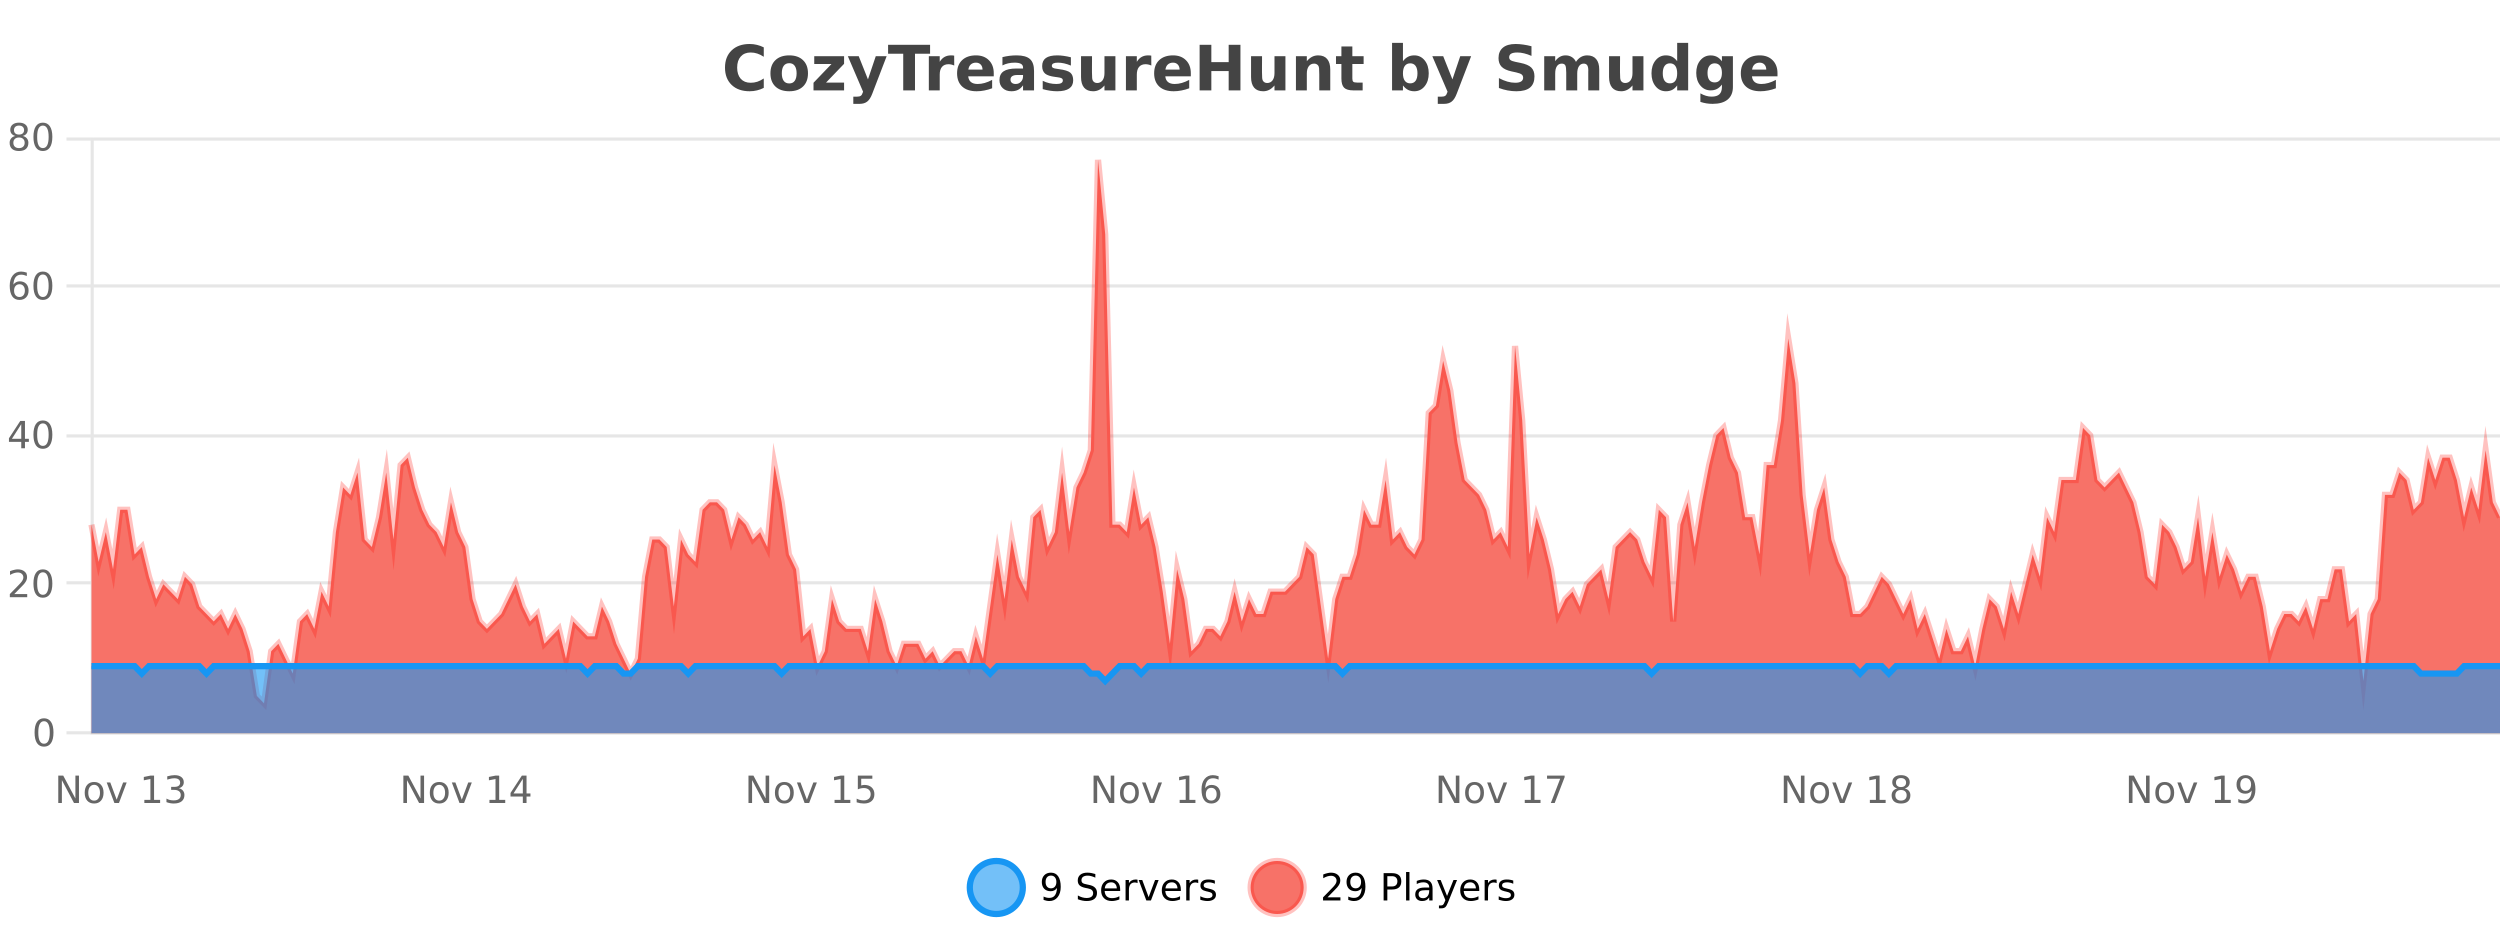 <?xml version="1.0" encoding="UTF-8"?>
<svg xmlns="http://www.w3.org/2000/svg" xmlns:xlink="http://www.w3.org/1999/xlink" width="800pt" height="300pt" viewBox="0 0 800 300" version="1.1">
<defs>
<clipPath id="clip1">
  <path d="M 282 263 L 356 263 L 356 300 L 282 300 Z M 282 263 "/>
</clipPath>
<clipPath id="clip2">
  <path d="M 371 263 L 446 263 L 446 300 L 371 300 Z M 371 263 "/>
</clipPath>
<clipPath id="clip3">
  <path d="M 29.27 51 L 800 51 L 800 234.602 L 29.27 234.602 Z M 29.27 51 "/>
</clipPath>
<clipPath id="clip4">
  <path d="M 28.27 43 L 800 43 L 800 235.602 L 28.27 235.602 Z M 28.27 43 "/>
</clipPath>
<clipPath id="clip5">
  <path d="M 29.27 213 L 800 213 L 800 234.602 L 29.27 234.602 Z M 29.27 213 "/>
</clipPath>
<clipPath id="clip6">
  <path d="M 28.27 184 L 800 184 L 800 235.602 L 28.27 235.602 Z M 28.27 184 "/>
</clipPath>
</defs>
<g id="surface227096">
<rect x="0" y="0" width="800" height="300" style="fill:rgb(100%,100%,100%);fill-opacity:1;stroke:none;"/>
<path style="fill:none;stroke-width:1;stroke-linecap:butt;stroke-linejoin:miter;stroke:rgb(0%,0%,0%);stroke-opacity:0.098;stroke-miterlimit:10;" d="M 30 234.5 L 800 234.5 "/>
<path style="fill:none;stroke-width:1;stroke-linecap:butt;stroke-linejoin:miter;stroke:rgb(0%,0%,0%);stroke-opacity:0.098;stroke-miterlimit:10;" d="M 21.27 234.5 L 29 234.5 "/>
<path style="fill:none;stroke-width:1;stroke-linecap:butt;stroke-linejoin:miter;stroke:rgb(0%,0%,0%);stroke-opacity:0.098;stroke-miterlimit:10;" d="M 30 186.5 L 800 186.5 "/>
<path style="fill:none;stroke-width:1;stroke-linecap:butt;stroke-linejoin:miter;stroke:rgb(0%,0%,0%);stroke-opacity:0.098;stroke-miterlimit:10;" d="M 21.27 186.5 L 29 186.5 "/>
<path style="fill:none;stroke-width:1;stroke-linecap:butt;stroke-linejoin:miter;stroke:rgb(0%,0%,0%);stroke-opacity:0.098;stroke-miterlimit:10;" d="M 30 139.5 L 800 139.5 "/>
<path style="fill:none;stroke-width:1;stroke-linecap:butt;stroke-linejoin:miter;stroke:rgb(0%,0%,0%);stroke-opacity:0.098;stroke-miterlimit:10;" d="M 21.27 139.5 L 29 139.5 "/>
<path style="fill:none;stroke-width:1;stroke-linecap:butt;stroke-linejoin:miter;stroke:rgb(0%,0%,0%);stroke-opacity:0.098;stroke-miterlimit:10;" d="M 30 91.5 L 800 91.5 "/>
<path style="fill:none;stroke-width:1;stroke-linecap:butt;stroke-linejoin:miter;stroke:rgb(0%,0%,0%);stroke-opacity:0.098;stroke-miterlimit:10;" d="M 21.27 91.5 L 29 91.5 "/>
<path style="fill:none;stroke-width:1;stroke-linecap:butt;stroke-linejoin:miter;stroke:rgb(0%,0%,0%);stroke-opacity:0.098;stroke-miterlimit:10;" d="M 30 44.5 L 800 44.5 "/>
<path style="fill:none;stroke-width:1;stroke-linecap:butt;stroke-linejoin:miter;stroke:rgb(0%,0%,0%);stroke-opacity:0.098;stroke-miterlimit:10;" d="M 21.27 44.5 L 29 44.5 "/>
<path style=" stroke:none;fill-rule:nonzero;fill:rgb(9.02%,58.824%,95.294%);fill-opacity:0.6;" d="M 327.305 284 C 327.305 288.688 323.508 292.484 318.82 292.484 C 314.133 292.484 310.336 288.688 310.336 284 C 310.336 279.312 314.133 275.516 318.82 275.516 C 323.508 275.516 327.305 279.312 327.305 284 Z M 327.305 284 "/>
<g clip-path="url(#clip1)" clip-rule="nonzero">
<path style="fill:none;stroke-width:2;stroke-linecap:butt;stroke-linejoin:miter;stroke:rgb(9.02%,58.824%,95.294%);stroke-opacity:1;stroke-miterlimit:10;" d="M 327.305 284 C 327.305 288.688 323.508 292.484 318.82 292.484 C 314.133 292.484 310.336 288.688 310.336 284 C 310.336 279.312 314.133 275.516 318.82 275.516 C 323.508 275.516 327.305 279.312 327.305 284 Z M 327.305 284 "/>
</g>
<path style=" stroke:none;fill-rule:nonzero;fill:rgb(0%,0%,0%);fill-opacity:1;" d="M 333.945 287.969 L 333.945 286.891 C 334.246 287.039 334.547 287.148 334.852 287.219 C 335.152 287.293 335.453 287.328 335.758 287.328 C 336.539 287.328 337.133 287.07 337.539 286.547 C 337.953 286.016 338.188 285.215 338.242 284.141 C 338.023 284.484 337.734 284.746 337.383 284.922 C 337.039 285.102 336.652 285.188 336.227 285.188 C 335.352 285.188 334.656 284.93 334.148 284.406 C 333.637 283.875 333.383 283.148 333.383 282.219 C 333.383 281.324 333.648 280.605 334.18 280.062 C 334.711 279.523 335.418 279.25 336.305 279.25 C 337.312 279.25 338.086 279.641 338.617 280.422 C 339.156 281.195 339.43 282.32 339.43 283.797 C 339.43 285.172 339.102 286.273 338.445 287.094 C 337.789 287.918 336.906 288.328 335.805 288.328 C 335.5 288.328 335.199 288.297 334.898 288.234 C 334.594 288.18 334.277 288.094 333.945 287.969 Z M 336.305 284.266 C 336.836 284.266 337.258 284.086 337.57 283.719 C 337.883 283.355 338.039 282.855 338.039 282.219 C 338.039 281.594 337.883 281.102 337.57 280.734 C 337.258 280.371 336.836 280.188 336.305 280.188 C 335.773 280.188 335.352 280.371 335.039 280.734 C 334.734 281.102 334.586 281.594 334.586 282.219 C 334.586 282.855 334.734 283.355 335.039 283.719 C 335.352 284.086 335.773 284.266 336.305 284.266 Z M 350.508 279.688 L 350.508 280.844 C 350.059 280.637 349.633 280.48 349.227 280.375 C 348.828 280.262 348.449 280.203 348.086 280.203 C 347.438 280.203 346.938 280.328 346.586 280.578 C 346.242 280.828 346.07 281.188 346.07 281.656 C 346.07 282.043 346.184 282.336 346.414 282.531 C 346.641 282.73 347.086 282.887 347.742 283 L 348.445 283.156 C 349.328 283.324 349.98 283.621 350.398 284.047 C 350.824 284.465 351.039 285.027 351.039 285.734 C 351.039 286.59 350.75 287.234 350.18 287.672 C 349.617 288.109 348.781 288.328 347.68 288.328 C 347.273 288.328 346.836 288.281 346.367 288.188 C 345.898 288.094 345.414 287.953 344.914 287.766 L 344.914 286.547 C 345.391 286.82 345.859 287.023 346.32 287.156 C 346.789 287.293 347.242 287.359 347.68 287.359 C 348.355 287.359 348.875 287.23 349.242 286.969 C 349.617 286.699 349.805 286.32 349.805 285.828 C 349.805 285.402 349.668 285.07 349.398 284.828 C 349.137 284.578 348.703 284.398 348.102 284.281 L 347.383 284.141 C 346.496 283.965 345.855 283.688 345.461 283.312 C 345.074 282.938 344.883 282.418 344.883 281.75 C 344.883 280.969 345.152 280.359 345.695 279.922 C 346.234 279.477 346.984 279.25 347.945 279.25 C 348.359 279.25 348.777 279.289 349.195 279.359 C 349.621 279.434 350.059 279.543 350.508 279.688 Z M 358.453 284.609 L 358.453 285.125 L 353.484 285.125 C 353.535 285.875 353.758 286.445 354.156 286.828 C 354.562 287.215 355.117 287.406 355.828 287.406 C 356.242 287.406 356.645 287.359 357.031 287.266 C 357.426 287.164 357.816 287.008 358.203 286.797 L 358.203 287.828 C 357.805 287.984 357.406 288.105 357 288.188 C 356.594 288.281 356.18 288.328 355.766 288.328 C 354.723 288.328 353.895 288.027 353.281 287.422 C 352.664 286.809 352.359 285.98 352.359 284.938 C 352.359 283.867 352.648 283.016 353.234 282.391 C 353.816 281.758 354.598 281.438 355.578 281.438 C 356.461 281.438 357.16 281.727 357.672 282.297 C 358.191 282.859 358.453 283.633 358.453 284.609 Z M 357.375 284.281 C 357.363 283.699 357.195 283.23 356.875 282.875 C 356.551 282.523 356.125 282.344 355.594 282.344 C 354.988 282.344 354.504 282.516 354.141 282.859 C 353.785 283.203 353.582 283.684 353.531 284.297 Z M 364.023 282.594 C 363.898 282.531 363.762 282.484 363.617 282.453 C 363.48 282.414 363.324 282.391 363.148 282.391 C 362.543 282.391 362.074 282.59 361.742 282.984 C 361.418 283.383 361.258 283.953 361.258 284.703 L 361.258 288.156 L 360.18 288.156 L 360.18 281.594 L 361.258 281.594 L 361.258 282.609 C 361.484 282.215 361.781 281.922 362.148 281.734 C 362.512 281.539 362.953 281.438 363.477 281.438 C 363.547 281.438 363.625 281.445 363.711 281.453 C 363.805 281.465 363.902 281.48 364.008 281.5 Z M 364.375 281.594 L 365.516 281.594 L 367.562 287.094 L 369.625 281.594 L 370.766 281.594 L 368.297 288.156 L 366.828 288.156 Z M 377.867 284.609 L 377.867 285.125 L 372.898 285.125 C 372.949 285.875 373.172 286.445 373.57 286.828 C 373.977 287.215 374.531 287.406 375.242 287.406 C 375.656 287.406 376.059 287.359 376.445 287.266 C 376.84 287.164 377.23 287.008 377.617 286.797 L 377.617 287.828 C 377.219 287.984 376.82 288.105 376.414 288.188 C 376.008 288.281 375.594 288.328 375.18 288.328 C 374.137 288.328 373.309 288.027 372.695 287.422 C 372.078 286.809 371.773 285.98 371.773 284.938 C 371.773 283.867 372.062 283.016 372.648 282.391 C 373.23 281.758 374.012 281.438 374.992 281.438 C 375.875 281.438 376.574 281.727 377.086 282.297 C 377.605 282.859 377.867 283.633 377.867 284.609 Z M 376.789 284.281 C 376.777 283.699 376.609 283.23 376.289 282.875 C 375.965 282.523 375.539 282.344 375.008 282.344 C 374.402 282.344 373.918 282.516 373.555 282.859 C 373.199 283.203 372.996 283.684 372.945 284.297 Z M 383.438 282.594 C 383.312 282.531 383.176 282.484 383.031 282.453 C 382.895 282.414 382.738 282.391 382.562 282.391 C 381.957 282.391 381.488 282.59 381.156 282.984 C 380.832 283.383 380.672 283.953 380.672 284.703 L 380.672 288.156 L 379.594 288.156 L 379.594 281.594 L 380.672 281.594 L 380.672 282.609 C 380.898 282.215 381.195 281.922 381.562 281.734 C 381.926 281.539 382.367 281.438 382.891 281.438 C 382.961 281.438 383.039 281.445 383.125 281.453 C 383.219 281.465 383.316 281.48 383.422 281.5 Z M 388.75 281.781 L 388.75 282.812 C 388.445 282.656 388.129 282.543 387.797 282.469 C 387.473 282.387 387.133 282.344 386.781 282.344 C 386.25 282.344 385.848 282.43 385.578 282.594 C 385.305 282.75 385.172 282.996 385.172 283.328 C 385.172 283.578 385.266 283.777 385.453 283.922 C 385.648 284.059 386.039 284.188 386.625 284.312 L 386.984 284.406 C 387.754 284.562 388.301 284.793 388.625 285.094 C 388.945 285.398 389.109 285.812 389.109 286.344 C 389.109 286.961 388.863 287.445 388.375 287.797 C 387.895 288.152 387.234 288.328 386.391 288.328 C 386.035 288.328 385.664 288.289 385.281 288.219 C 384.906 288.156 384.508 288.059 384.094 287.922 L 384.094 286.797 C 384.488 287.008 384.879 287.164 385.266 287.266 C 385.648 287.371 386.035 287.422 386.422 287.422 C 386.922 287.422 387.305 287.34 387.578 287.172 C 387.859 286.996 388 286.746 388 286.422 C 388 286.133 387.898 285.906 387.703 285.75 C 387.504 285.594 387.07 285.445 386.406 285.297 L 386.031 285.219 C 385.363 285.074 384.879 284.855 384.578 284.562 C 384.285 284.273 384.141 283.875 384.141 283.375 C 384.141 282.75 384.359 282.273 384.797 281.938 C 385.234 281.605 385.852 281.438 386.656 281.438 C 387.051 281.438 387.426 281.469 387.781 281.531 C 388.133 281.586 388.457 281.668 388.75 281.781 Z M 328.82 277.016 "/>
<path style=" stroke:none;fill-rule:nonzero;fill:rgb(96.863%,44.706%,40.784%);fill-opacity:1;" d="M 417.172 284 C 417.172 288.688 413.375 292.484 408.688 292.484 C 404 292.484 400.203 288.688 400.203 284 C 400.203 279.312 404 275.516 408.688 275.516 C 413.375 275.516 417.172 279.312 417.172 284 Z M 417.172 284 "/>
<g clip-path="url(#clip2)" clip-rule="nonzero">
<path style="fill:none;stroke-width:2;stroke-linecap:butt;stroke-linejoin:miter;stroke:rgb(100%,4.706%,0%);stroke-opacity:0.247;stroke-miterlimit:10;" d="M 417.172 284 C 417.172 288.688 413.375 292.484 408.688 292.484 C 404 292.484 400.203 288.688 400.203 284 C 400.203 279.312 404 275.516 408.688 275.516 C 413.375 275.516 417.172 279.312 417.172 284 Z M 417.172 284 "/>
</g>
<path style=" stroke:none;fill-rule:nonzero;fill:rgb(0%,0%,0%);fill-opacity:1;" d="M 424.797 287.156 L 428.938 287.156 L 428.938 288.156 L 423.375 288.156 L 423.375 287.156 C 423.82 286.699 424.43 286.078 425.203 285.297 C 425.984 284.508 426.473 283.996 426.672 283.766 C 427.055 283.352 427.32 282.996 427.469 282.703 C 427.625 282.402 427.703 282.109 427.703 281.828 C 427.703 281.359 427.535 280.98 427.203 280.688 C 426.879 280.398 426.457 280.25 425.938 280.25 C 425.562 280.25 425.164 280.312 424.75 280.438 C 424.344 280.562 423.906 280.762 423.438 281.031 L 423.438 279.828 C 423.914 279.641 424.359 279.5 424.766 279.406 C 425.18 279.305 425.562 279.25 425.906 279.25 C 426.812 279.25 427.535 279.48 428.078 279.938 C 428.617 280.387 428.891 280.992 428.891 281.75 C 428.891 282.105 428.82 282.445 428.688 282.766 C 428.551 283.09 428.305 283.469 427.953 283.906 C 427.848 284.023 427.535 284.352 427.016 284.891 C 426.492 285.434 425.754 286.188 424.797 287.156 Z M 431.449 287.969 L 431.449 286.891 C 431.75 287.039 432.051 287.148 432.355 287.219 C 432.656 287.293 432.957 287.328 433.262 287.328 C 434.043 287.328 434.637 287.07 435.043 286.547 C 435.457 286.016 435.691 285.215 435.746 284.141 C 435.527 284.484 435.238 284.746 434.887 284.922 C 434.543 285.102 434.156 285.188 433.73 285.188 C 432.855 285.188 432.16 284.93 431.652 284.406 C 431.141 283.875 430.887 283.148 430.887 282.219 C 430.887 281.324 431.152 280.605 431.684 280.062 C 432.215 279.523 432.922 279.25 433.809 279.25 C 434.816 279.25 435.59 279.641 436.121 280.422 C 436.66 281.195 436.934 282.32 436.934 283.797 C 436.934 285.172 436.605 286.273 435.949 287.094 C 435.293 287.918 434.41 288.328 433.309 288.328 C 433.004 288.328 432.703 288.297 432.402 288.234 C 432.098 288.18 431.781 288.094 431.449 287.969 Z M 433.809 284.266 C 434.34 284.266 434.762 284.086 435.074 283.719 C 435.387 283.355 435.543 282.855 435.543 282.219 C 435.543 281.594 435.387 281.102 435.074 280.734 C 434.762 280.371 434.34 280.188 433.809 280.188 C 433.277 280.188 432.855 280.371 432.543 280.734 C 432.238 281.102 432.09 281.594 432.09 282.219 C 432.09 282.855 432.238 283.355 432.543 283.719 C 432.855 284.086 433.277 284.266 433.809 284.266 Z M 443.945 280.375 L 443.945 283.672 L 445.43 283.672 C 445.98 283.672 446.406 283.531 446.711 283.25 C 447.012 282.961 447.164 282.547 447.164 282.016 C 447.164 281.496 447.012 281.094 446.711 280.812 C 446.406 280.523 445.98 280.375 445.43 280.375 Z M 442.758 279.406 L 445.43 279.406 C 446.418 279.406 447.164 279.633 447.664 280.078 C 448.164 280.516 448.414 281.164 448.414 282.016 C 448.414 282.883 448.164 283.539 447.664 283.984 C 447.164 284.422 446.418 284.641 445.43 284.641 L 443.945 284.641 L 443.945 288.156 L 442.758 288.156 Z M 449.945 279.031 L 451.023 279.031 L 451.023 288.156 L 449.945 288.156 Z M 456.266 284.859 C 455.398 284.859 454.797 284.961 454.453 285.156 C 454.117 285.355 453.953 285.695 453.953 286.172 C 453.953 286.559 454.078 286.867 454.328 287.094 C 454.586 287.312 454.93 287.422 455.359 287.422 C 455.961 287.422 456.441 287.215 456.797 286.797 C 457.16 286.371 457.344 285.805 457.344 285.094 L 457.344 284.859 Z M 458.422 284.406 L 458.422 288.156 L 457.344 288.156 L 457.344 287.156 C 457.094 287.555 456.785 287.852 456.422 288.047 C 456.055 288.234 455.609 288.328 455.078 288.328 C 454.398 288.328 453.863 288.141 453.469 287.766 C 453.07 287.383 452.875 286.875 452.875 286.25 C 452.875 285.512 453.117 284.953 453.609 284.578 C 454.109 284.203 454.848 284.016 455.828 284.016 L 457.344 284.016 L 457.344 283.906 C 457.344 283.406 457.176 283.023 456.844 282.75 C 456.52 282.48 456.066 282.344 455.484 282.344 C 455.109 282.344 454.738 282.391 454.375 282.484 C 454.02 282.578 453.68 282.715 453.359 282.891 L 453.359 281.891 C 453.754 281.734 454.133 281.621 454.5 281.547 C 454.875 281.477 455.238 281.438 455.594 281.438 C 456.539 281.438 457.25 281.684 457.719 282.172 C 458.188 282.664 458.422 283.406 458.422 284.406 Z M 463.367 288.766 C 463.062 289.547 462.766 290.055 462.477 290.297 C 462.184 290.535 461.797 290.656 461.32 290.656 L 460.461 290.656 L 460.461 289.75 L 461.086 289.75 C 461.387 289.75 461.617 289.676 461.773 289.531 C 461.938 289.395 462.121 289.066 462.32 288.547 L 462.523 288.047 L 459.867 281.594 L 461.008 281.594 L 463.055 286.719 L 465.117 281.594 L 466.258 281.594 Z M 473.359 284.609 L 473.359 285.125 L 468.391 285.125 C 468.441 285.875 468.664 286.445 469.062 286.828 C 469.469 287.215 470.023 287.406 470.734 287.406 C 471.148 287.406 471.551 287.359 471.938 287.266 C 472.332 287.164 472.723 287.008 473.109 286.797 L 473.109 287.828 C 472.711 287.984 472.312 288.105 471.906 288.188 C 471.5 288.281 471.086 288.328 470.672 288.328 C 469.629 288.328 468.801 288.027 468.188 287.422 C 467.57 286.809 467.266 285.98 467.266 284.938 C 467.266 283.867 467.555 283.016 468.141 282.391 C 468.723 281.758 469.504 281.438 470.484 281.438 C 471.367 281.438 472.066 281.727 472.578 282.297 C 473.098 282.859 473.359 283.633 473.359 284.609 Z M 472.281 284.281 C 472.27 283.699 472.102 283.23 471.781 282.875 C 471.457 282.523 471.031 282.344 470.5 282.344 C 469.895 282.344 469.41 282.516 469.047 282.859 C 468.691 283.203 468.488 283.684 468.438 284.297 Z M 478.93 282.594 C 478.805 282.531 478.668 282.484 478.523 282.453 C 478.387 282.414 478.23 282.391 478.055 282.391 C 477.449 282.391 476.98 282.59 476.648 282.984 C 476.324 283.383 476.164 283.953 476.164 284.703 L 476.164 288.156 L 475.086 288.156 L 475.086 281.594 L 476.164 281.594 L 476.164 282.609 C 476.391 282.215 476.688 281.922 477.055 281.734 C 477.418 281.539 477.859 281.438 478.383 281.438 C 478.453 281.438 478.531 281.445 478.617 281.453 C 478.711 281.465 478.809 281.48 478.914 281.5 Z M 484.242 281.781 L 484.242 282.812 C 483.938 282.656 483.621 282.543 483.289 282.469 C 482.965 282.387 482.625 282.344 482.273 282.344 C 481.742 282.344 481.34 282.43 481.07 282.594 C 480.797 282.75 480.664 282.996 480.664 283.328 C 480.664 283.578 480.758 283.777 480.945 283.922 C 481.141 284.059 481.531 284.188 482.117 284.312 L 482.477 284.406 C 483.246 284.562 483.793 284.793 484.117 285.094 C 484.438 285.398 484.602 285.812 484.602 286.344 C 484.602 286.961 484.355 287.445 483.867 287.797 C 483.387 288.152 482.727 288.328 481.883 288.328 C 481.527 288.328 481.156 288.289 480.773 288.219 C 480.398 288.156 480 288.059 479.586 287.922 L 479.586 286.797 C 479.98 287.008 480.371 287.164 480.758 287.266 C 481.141 287.371 481.527 287.422 481.914 287.422 C 482.414 287.422 482.797 287.34 483.07 287.172 C 483.352 286.996 483.492 286.746 483.492 286.422 C 483.492 286.133 483.391 285.906 483.195 285.75 C 482.996 285.594 482.562 285.445 481.898 285.297 L 481.523 285.219 C 480.855 285.074 480.371 284.855 480.07 284.562 C 479.777 284.273 479.633 283.875 479.633 283.375 C 479.633 282.75 479.852 282.273 480.289 281.938 C 480.727 281.605 481.344 281.438 482.148 281.438 C 482.543 281.438 482.918 281.469 483.273 281.531 C 483.625 281.586 483.949 281.668 484.242 281.781 Z M 418.688 277.016 "/>
<path style=" stroke:none;fill-rule:nonzero;fill:rgb(26.667%,26.667%,26.667%);fill-opacity:1;" d="M 244.406 28.125 C 243.707 28.48 242.984 28.746 242.234 28.922 C 241.492 29.109 240.711 29.203 239.891 29.203 C 237.461 29.203 235.539 28.527 234.125 27.172 C 232.707 25.809 232 23.965 232 21.641 C 232 19.32 232.707 17.48 234.125 16.125 C 235.539 14.762 237.461 14.078 239.891 14.078 C 240.711 14.078 241.492 14.172 242.234 14.359 C 242.984 14.539 243.707 14.805 244.406 15.156 L 244.406 18.172 C 243.707 17.703 243.02 17.359 242.344 17.141 C 241.664 16.914 240.953 16.797 240.203 16.797 C 238.859 16.797 237.801 17.23 237.031 18.094 C 236.27 18.949 235.891 20.133 235.891 21.641 C 235.891 23.152 236.27 24.34 237.031 25.203 C 237.801 26.059 238.859 26.484 240.203 26.484 C 240.953 26.484 241.664 26.375 242.344 26.156 C 243.02 25.93 243.707 25.578 244.406 25.109 Z M 252.57 20.219 C 251.789 20.219 251.195 20.5 250.789 21.062 C 250.383 21.617 250.18 22.418 250.18 23.469 C 250.18 24.512 250.383 25.312 250.789 25.875 C 251.195 26.43 251.789 26.703 252.57 26.703 C 253.328 26.703 253.906 26.43 254.305 25.875 C 254.711 25.312 254.914 24.512 254.914 23.469 C 254.914 22.418 254.711 21.617 254.305 21.062 C 253.906 20.5 253.328 20.219 252.57 20.219 Z M 252.57 17.719 C 254.445 17.719 255.906 18.23 256.961 19.25 C 258.023 20.262 258.555 21.668 258.555 23.469 C 258.555 25.262 258.023 26.668 256.961 27.688 C 255.906 28.699 254.445 29.203 252.57 29.203 C 250.672 29.203 249.195 28.699 248.133 27.688 C 247.07 26.668 246.539 25.262 246.539 23.469 C 246.539 21.668 247.07 20.262 248.133 19.25 C 249.195 18.23 250.672 17.719 252.57 17.719 Z M 260.559 17.984 L 270.105 17.984 L 270.105 20.422 L 264.34 26.422 L 270.105 26.422 L 270.105 28.922 L 260.324 28.922 L 260.324 26.484 L 266.074 20.484 L 260.559 20.484 Z M 271.309 17.984 L 274.793 17.984 L 277.746 25.406 L 280.246 17.984 L 283.73 17.984 L 279.137 29.953 C 278.676 31.172 278.137 32.02 277.512 32.5 C 276.895 32.988 276.09 33.234 275.09 33.234 L 273.059 33.234 L 273.059 30.938 L 274.152 30.938 C 274.746 30.938 275.176 30.844 275.449 30.656 C 275.719 30.469 275.926 30.129 276.074 29.641 L 276.184 29.344 Z M 284.188 14.344 L 297.625 14.344 L 297.625 17.188 L 292.797 17.188 L 292.797 28.922 L 289.031 28.922 L 289.031 17.188 L 284.188 17.188 Z M 305.352 20.969 C 305.039 20.824 304.73 20.719 304.43 20.656 C 304.125 20.586 303.824 20.547 303.523 20.547 C 302.617 20.547 301.918 20.836 301.43 21.406 C 300.949 21.98 300.711 22.805 300.711 23.875 L 300.711 28.922 L 297.227 28.922 L 297.227 17.984 L 300.711 17.984 L 300.711 19.781 C 301.156 19.062 301.672 18.543 302.258 18.219 C 302.84 17.887 303.539 17.719 304.352 17.719 C 304.477 17.719 304.605 17.727 304.742 17.734 C 304.875 17.746 305.074 17.766 305.336 17.797 Z M 318 23.422 L 318 24.422 L 309.828 24.422 C 309.91 25.246 310.207 25.859 310.719 26.266 C 311.227 26.672 311.938 26.875 312.844 26.875 C 313.582 26.875 314.336 26.766 315.109 26.547 C 315.879 26.328 316.672 26 317.484 25.562 L 317.484 28.25 C 316.66 28.562 315.832 28.797 315 28.953 C 314.176 29.117 313.352 29.203 312.531 29.203 C 310.551 29.203 309.008 28.703 307.906 27.703 C 306.812 26.695 306.266 25.281 306.266 23.469 C 306.266 21.68 306.801 20.273 307.875 19.25 C 308.957 18.23 310.441 17.719 312.328 17.719 C 314.047 17.719 315.422 18.242 316.453 19.281 C 317.484 20.312 318 21.695 318 23.422 Z M 314.406 22.266 C 314.406 21.602 314.211 21.062 313.828 20.656 C 313.441 20.25 312.938 20.047 312.312 20.047 C 311.633 20.047 311.082 20.242 310.656 20.625 C 310.238 21 309.977 21.547 309.875 22.266 Z M 325.547 24 C 324.816 24 324.27 24.125 323.906 24.375 C 323.539 24.617 323.359 24.98 323.359 25.469 C 323.359 25.906 323.504 26.25 323.797 26.5 C 324.098 26.75 324.508 26.875 325.031 26.875 C 325.688 26.875 326.238 26.641 326.688 26.172 C 327.145 25.703 327.375 25.117 327.375 24.406 L 327.375 24 Z M 330.891 22.688 L 330.891 28.922 L 327.375 28.922 L 327.375 27.297 C 326.906 27.965 326.375 28.449 325.781 28.75 C 325.195 29.051 324.484 29.203 323.641 29.203 C 322.516 29.203 321.598 28.875 320.891 28.219 C 320.18 27.555 319.828 26.695 319.828 25.641 C 319.828 24.359 320.266 23.422 321.141 22.828 C 322.023 22.227 323.414 21.922 325.312 21.922 L 327.375 21.922 L 327.375 21.641 C 327.375 21.09 327.156 20.688 326.719 20.438 C 326.281 20.18 325.598 20.047 324.672 20.047 C 323.922 20.047 323.223 20.125 322.578 20.281 C 321.93 20.43 321.332 20.648 320.781 20.938 L 320.781 18.281 C 321.531 18.094 322.281 17.953 323.031 17.859 C 323.789 17.766 324.551 17.719 325.312 17.719 C 327.281 17.719 328.703 18.109 329.578 18.891 C 330.453 19.664 330.891 20.93 330.891 22.688 Z M 342.684 18.328 L 342.684 20.984 C 341.941 20.672 341.223 20.438 340.527 20.281 C 339.828 20.125 339.168 20.047 338.543 20.047 C 337.887 20.047 337.395 20.133 337.074 20.297 C 336.75 20.465 336.59 20.719 336.59 21.062 C 336.59 21.344 336.707 21.559 336.949 21.703 C 337.199 21.852 337.637 21.961 338.262 22.031 L 338.887 22.125 C 340.676 22.355 341.879 22.73 342.496 23.25 C 343.109 23.773 343.418 24.59 343.418 25.703 C 343.418 26.871 342.984 27.746 342.121 28.328 C 341.266 28.914 339.988 29.203 338.293 29.203 C 337.562 29.203 336.812 29.145 336.043 29.031 C 335.27 28.918 334.48 28.746 333.668 28.516 L 333.668 25.859 C 334.363 26.203 335.078 26.461 335.809 26.625 C 336.535 26.793 337.281 26.875 338.043 26.875 C 338.73 26.875 339.246 26.781 339.59 26.594 C 339.934 26.406 340.105 26.125 340.105 25.75 C 340.105 25.438 339.984 25.211 339.746 25.062 C 339.504 24.906 339.031 24.789 338.324 24.703 L 337.715 24.625 C 336.152 24.43 335.059 24.07 334.434 23.547 C 333.809 23.016 333.496 22.215 333.496 21.141 C 333.496 19.984 333.891 19.125 334.684 18.562 C 335.484 18 336.703 17.719 338.34 17.719 C 338.984 17.719 339.66 17.773 340.371 17.875 C 341.078 17.969 341.848 18.121 342.684 18.328 Z M 345.93 24.656 L 345.93 17.984 L 349.445 17.984 L 349.445 19.078 C 349.445 19.672 349.438 20.418 349.43 21.312 C 349.43 22.211 349.43 22.805 349.43 23.094 C 349.43 23.98 349.449 24.617 349.492 25 C 349.543 25.387 349.621 25.668 349.727 25.844 C 349.871 26.074 350.059 26.25 350.289 26.375 C 350.516 26.5 350.781 26.562 351.086 26.562 C 351.812 26.562 352.387 26.281 352.805 25.719 C 353.219 25.156 353.43 24.383 353.43 23.391 L 353.43 17.984 L 356.93 17.984 L 356.93 28.922 L 353.43 28.922 L 353.43 27.344 C 352.898 27.98 352.336 28.449 351.742 28.75 C 351.156 29.051 350.512 29.203 349.805 29.203 C 348.543 29.203 347.578 28.82 346.914 28.047 C 346.258 27.266 345.93 26.137 345.93 24.656 Z M 368.422 20.969 C 368.109 20.824 367.801 20.719 367.5 20.656 C 367.195 20.586 366.895 20.547 366.594 20.547 C 365.688 20.547 364.988 20.836 364.5 21.406 C 364.02 21.98 363.781 22.805 363.781 23.875 L 363.781 28.922 L 360.297 28.922 L 360.297 17.984 L 363.781 17.984 L 363.781 19.781 C 364.227 19.062 364.742 18.543 365.328 18.219 C 365.91 17.887 366.609 17.719 367.422 17.719 C 367.547 17.719 367.676 17.727 367.812 17.734 C 367.945 17.746 368.145 17.766 368.406 17.797 Z M 381.062 23.422 L 381.062 24.422 L 372.891 24.422 C 372.973 25.246 373.27 25.859 373.781 26.266 C 374.289 26.672 375 26.875 375.906 26.875 C 376.645 26.875 377.398 26.766 378.172 26.547 C 378.941 26.328 379.734 26 380.547 25.562 L 380.547 28.25 C 379.723 28.562 378.895 28.797 378.062 28.953 C 377.238 29.117 376.414 29.203 375.594 29.203 C 373.613 29.203 372.07 28.703 370.969 27.703 C 369.875 26.695 369.328 25.281 369.328 23.469 C 369.328 21.68 369.863 20.273 370.938 19.25 C 372.02 18.23 373.504 17.719 375.391 17.719 C 377.109 17.719 378.484 18.242 379.516 19.281 C 380.547 20.312 381.062 21.695 381.062 23.422 Z M 377.469 22.266 C 377.469 21.602 377.273 21.062 376.891 20.656 C 376.504 20.25 376 20.047 375.375 20.047 C 374.695 20.047 374.145 20.242 373.719 20.625 C 373.301 21 373.039 21.547 372.938 22.266 Z M 383.879 14.344 L 387.629 14.344 L 387.629 19.891 L 393.176 19.891 L 393.176 14.344 L 396.941 14.344 L 396.941 28.922 L 393.176 28.922 L 393.176 22.734 L 387.629 22.734 L 387.629 28.922 L 383.879 28.922 Z M 400.336 24.656 L 400.336 17.984 L 403.852 17.984 L 403.852 19.078 C 403.852 19.672 403.844 20.418 403.836 21.312 C 403.836 22.211 403.836 22.805 403.836 23.094 C 403.836 23.98 403.855 24.617 403.898 25 C 403.949 25.387 404.027 25.668 404.133 25.844 C 404.277 26.074 404.465 26.25 404.695 26.375 C 404.922 26.5 405.188 26.562 405.492 26.562 C 406.219 26.562 406.793 26.281 407.211 25.719 C 407.625 25.156 407.836 24.383 407.836 23.391 L 407.836 17.984 L 411.336 17.984 L 411.336 28.922 L 407.836 28.922 L 407.836 27.344 C 407.305 27.98 406.742 28.449 406.148 28.75 C 405.562 29.051 404.918 29.203 404.211 29.203 C 402.949 29.203 401.984 28.82 401.32 28.047 C 400.664 27.266 400.336 26.137 400.336 24.656 Z M 425.684 22.266 L 425.684 28.922 L 422.168 28.922 L 422.168 23.828 C 422.168 22.883 422.145 22.23 422.105 21.875 C 422.062 21.512 421.988 21.246 421.887 21.078 C 421.75 20.852 421.562 20.672 421.324 20.547 C 421.094 20.422 420.828 20.359 420.527 20.359 C 419.797 20.359 419.223 20.641 418.809 21.203 C 418.391 21.766 418.184 22.547 418.184 23.547 L 418.184 28.922 L 414.699 28.922 L 414.699 17.984 L 418.184 17.984 L 418.184 19.578 C 418.715 18.945 419.277 18.477 419.871 18.172 C 420.465 17.871 421.113 17.719 421.824 17.719 C 423.094 17.719 424.051 18.109 424.699 18.891 C 425.355 19.664 425.684 20.789 425.684 22.266 Z M 432.75 14.875 L 432.75 17.984 L 436.359 17.984 L 436.359 20.484 L 432.75 20.484 L 432.75 25.125 C 432.75 25.637 432.848 25.98 433.047 26.156 C 433.254 26.336 433.656 26.422 434.25 26.422 L 436.047 26.422 L 436.047 28.922 L 433.047 28.922 C 431.672 28.922 430.691 28.637 430.109 28.062 C 429.535 27.48 429.25 26.5 429.25 25.125 L 429.25 20.484 L 427.516 20.484 L 427.516 17.984 L 429.25 17.984 L 429.25 14.875 Z M 451.273 26.672 C 452.023 26.672 452.594 26.402 452.992 25.859 C 453.387 25.309 453.586 24.512 453.586 23.469 C 453.586 22.43 453.387 21.637 452.992 21.094 C 452.594 20.543 452.023 20.266 451.273 20.266 C 450.523 20.266 449.945 20.543 449.539 21.094 C 449.141 21.637 448.945 22.43 448.945 23.469 C 448.945 24.5 449.141 25.293 449.539 25.844 C 449.945 26.398 450.523 26.672 451.273 26.672 Z M 448.945 19.578 C 449.434 18.945 449.969 18.477 450.555 18.172 C 451.137 17.871 451.809 17.719 452.57 17.719 C 453.922 17.719 455.031 18.258 455.898 19.328 C 456.762 20.402 457.195 21.781 457.195 23.469 C 457.195 25.148 456.762 26.523 455.898 27.594 C 455.031 28.668 453.922 29.203 452.57 29.203 C 451.809 29.203 451.137 29.051 450.555 28.75 C 449.969 28.449 449.434 27.98 448.945 27.344 L 448.945 28.922 L 445.461 28.922 L 445.461 13.719 L 448.945 13.719 Z M 458.34 17.984 L 461.824 17.984 L 464.777 25.406 L 467.277 17.984 L 470.762 17.984 L 466.168 29.953 C 465.707 31.172 465.168 32.02 464.543 32.5 C 463.926 32.988 463.121 33.234 462.121 33.234 L 460.09 33.234 L 460.09 30.938 L 461.184 30.938 C 461.777 30.938 462.207 30.844 462.48 30.656 C 462.75 30.469 462.957 30.129 463.105 29.641 L 463.215 29.344 Z M 490.074 14.797 L 490.074 17.891 C 489.27 17.527 488.488 17.258 487.73 17.078 C 486.969 16.891 486.25 16.797 485.574 16.797 C 484.676 16.797 484.012 16.922 483.574 17.172 C 483.145 17.422 482.934 17.809 482.934 18.328 C 482.934 18.715 483.078 19.016 483.371 19.234 C 483.66 19.453 484.188 19.641 484.949 19.797 L 486.543 20.125 C 488.168 20.449 489.316 20.945 489.996 21.609 C 490.684 22.277 491.027 23.219 491.027 24.438 C 491.027 26.043 490.547 27.242 489.59 28.031 C 488.641 28.812 487.188 29.203 485.23 29.203 C 484.301 29.203 483.371 29.113 482.434 28.938 C 481.504 28.762 480.578 28.5 479.652 28.156 L 479.652 24.984 C 480.578 25.484 481.473 25.859 482.34 26.109 C 483.215 26.359 484.059 26.484 484.871 26.484 C 485.691 26.484 486.316 26.352 486.746 26.078 C 487.184 25.797 487.402 25.402 487.402 24.891 C 487.402 24.445 487.25 24.094 486.949 23.844 C 486.656 23.594 486.066 23.371 485.184 23.172 L 483.73 22.859 C 482.27 22.547 481.203 22.055 480.527 21.375 C 479.859 20.688 479.527 19.762 479.527 18.594 C 479.527 17.148 479.996 16.031 480.934 15.25 C 481.871 14.469 483.219 14.078 484.98 14.078 C 485.781 14.078 486.605 14.141 487.449 14.266 C 488.293 14.383 489.168 14.559 490.074 14.797 Z M 504.305 19.797 C 504.75 19.121 505.277 18.605 505.883 18.25 C 506.496 17.898 507.168 17.719 507.898 17.719 C 509.148 17.719 510.102 18.109 510.758 18.891 C 511.422 19.664 511.758 20.789 511.758 22.266 L 511.758 28.922 L 508.242 28.922 L 508.242 23.219 C 508.242 23.137 508.242 23.047 508.242 22.953 C 508.25 22.859 508.258 22.73 508.258 22.562 C 508.258 21.793 508.141 21.234 507.914 20.891 C 507.684 20.539 507.312 20.359 506.805 20.359 C 506.148 20.359 505.637 20.637 505.273 21.188 C 504.906 21.73 504.719 22.516 504.711 23.547 L 504.711 28.922 L 501.195 28.922 L 501.195 23.219 C 501.195 22.012 501.09 21.234 500.883 20.891 C 500.672 20.539 500.305 20.359 499.773 20.359 C 499.094 20.359 498.574 20.637 498.211 21.188 C 497.844 21.73 497.664 22.516 497.664 23.547 L 497.664 28.922 L 494.148 28.922 L 494.148 17.984 L 497.664 17.984 L 497.664 19.578 C 498.102 18.965 498.594 18.5 499.148 18.188 C 499.699 17.875 500.312 17.719 500.992 17.719 C 501.742 17.719 502.406 17.902 502.992 18.266 C 503.574 18.633 504.012 19.141 504.305 19.797 Z M 514.898 24.656 L 514.898 17.984 L 518.414 17.984 L 518.414 19.078 C 518.414 19.672 518.406 20.418 518.398 21.312 C 518.398 22.211 518.398 22.805 518.398 23.094 C 518.398 23.98 518.418 24.617 518.461 25 C 518.512 25.387 518.59 25.668 518.695 25.844 C 518.84 26.074 519.027 26.25 519.258 26.375 C 519.484 26.5 519.75 26.562 520.055 26.562 C 520.781 26.562 521.355 26.281 521.773 25.719 C 522.188 25.156 522.398 24.383 522.398 23.391 L 522.398 17.984 L 525.898 17.984 L 525.898 28.922 L 522.398 28.922 L 522.398 27.344 C 521.867 27.98 521.305 28.449 520.711 28.75 C 520.125 29.051 519.48 29.203 518.773 29.203 C 517.512 29.203 516.547 28.82 515.883 28.047 C 515.227 27.266 514.898 26.137 514.898 24.656 Z M 536.695 19.578 L 536.695 13.719 L 540.211 13.719 L 540.211 28.922 L 536.695 28.922 L 536.695 27.344 C 536.215 27.992 535.684 28.465 535.102 28.766 C 534.516 29.055 533.844 29.203 533.086 29.203 C 531.742 29.203 530.637 28.668 529.773 27.594 C 528.906 26.523 528.477 25.148 528.477 23.469 C 528.477 21.781 528.906 20.402 529.773 19.328 C 530.637 18.258 531.742 17.719 533.086 17.719 C 533.844 17.719 534.516 17.871 535.102 18.172 C 535.684 18.477 536.215 18.945 536.695 19.578 Z M 534.383 26.672 C 535.133 26.672 535.703 26.402 536.102 25.859 C 536.496 25.309 536.695 24.512 536.695 23.469 C 536.695 22.43 536.496 21.637 536.102 21.094 C 535.703 20.543 535.133 20.266 534.383 20.266 C 533.641 20.266 533.074 20.543 532.68 21.094 C 532.281 21.637 532.086 22.43 532.086 23.469 C 532.086 24.512 532.281 25.309 532.68 25.859 C 533.074 26.402 533.641 26.672 534.383 26.672 Z M 551.016 27.062 C 550.535 27.699 550.004 28.168 549.422 28.469 C 548.836 28.773 548.164 28.922 547.406 28.922 C 546.07 28.922 544.969 28.398 544.094 27.344 C 543.227 26.293 542.797 24.953 542.797 23.328 C 542.797 21.695 543.227 20.355 544.094 19.312 C 544.969 18.262 546.07 17.734 547.406 17.734 C 548.164 17.734 548.836 17.887 549.422 18.188 C 550.004 18.492 550.535 18.965 551.016 19.609 L 551.016 17.984 L 554.531 17.984 L 554.531 27.812 C 554.531 29.57 553.973 30.914 552.859 31.844 C 551.754 32.77 550.145 33.234 548.031 33.234 C 547.352 33.234 546.691 33.18 546.047 33.078 C 545.41 32.973 544.77 32.816 544.125 32.609 L 544.125 29.875 C 544.738 30.227 545.336 30.488 545.922 30.656 C 546.504 30.832 547.094 30.922 547.688 30.922 C 548.832 30.922 549.672 30.672 550.203 30.172 C 550.742 29.672 551.016 28.887 551.016 27.812 Z M 548.703 20.266 C 547.984 20.266 547.422 20.531 547.016 21.062 C 546.609 21.594 546.406 22.352 546.406 23.328 C 546.406 24.328 546.598 25.09 546.984 25.609 C 547.379 26.121 547.953 26.375 548.703 26.375 C 549.43 26.375 550 26.109 550.406 25.578 C 550.812 25.047 551.016 24.297 551.016 23.328 C 551.016 22.352 550.812 21.594 550.406 21.062 C 550 20.531 549.43 20.266 548.703 20.266 Z M 568.797 23.422 L 568.797 24.422 L 560.625 24.422 C 560.707 25.246 561.004 25.859 561.516 26.266 C 562.023 26.672 562.734 26.875 563.641 26.875 C 564.379 26.875 565.133 26.766 565.906 26.547 C 566.676 26.328 567.469 26 568.281 25.562 L 568.281 28.25 C 567.457 28.562 566.629 28.797 565.797 28.953 C 564.973 29.117 564.148 29.203 563.328 29.203 C 561.348 29.203 559.805 28.703 558.703 27.703 C 557.609 26.695 557.062 25.281 557.062 23.469 C 557.062 21.68 557.598 20.273 558.672 19.25 C 559.754 18.23 561.238 17.719 563.125 17.719 C 564.844 17.719 566.219 18.242 567.25 19.281 C 568.281 20.312 568.797 21.695 568.797 23.422 Z M 565.203 22.266 C 565.203 21.602 565.008 21.062 564.625 20.656 C 564.238 20.25 563.734 20.047 563.109 20.047 C 562.43 20.047 561.879 20.242 561.453 20.625 C 561.035 21 560.773 21.547 560.672 22.266 Z M 231 10.359 "/>
<path style="fill:none;stroke-width:1;stroke-linecap:butt;stroke-linejoin:miter;stroke:rgb(0%,0%,0%);stroke-opacity:0.098;stroke-miterlimit:10;" d="M 29 234.5 L 801 234.5 "/>
<path style=" stroke:none;fill-rule:nonzero;fill:rgb(40%,40%,40%);fill-opacity:1;" d="M 18.645 248.203 L 20.238 248.203 L 24.129 255.516 L 24.129 248.203 L 25.27 248.203 L 25.27 256.953 L 23.676 256.953 L 19.801 249.641 L 19.801 256.953 L 18.645 256.953 Z M 30.121 251.141 C 29.547 251.141 29.09 251.371 28.746 251.828 C 28.41 252.277 28.246 252.891 28.246 253.672 C 28.246 254.465 28.41 255.086 28.746 255.531 C 29.078 255.98 29.535 256.203 30.121 256.203 C 30.691 256.203 31.145 255.98 31.48 255.531 C 31.824 255.074 31.996 254.453 31.996 253.672 C 31.996 252.902 31.824 252.289 31.48 251.828 C 31.145 251.371 30.691 251.141 30.121 251.141 Z M 30.121 250.234 C 31.059 250.234 31.793 250.543 32.324 251.156 C 32.863 251.762 33.137 252.602 33.137 253.672 C 33.137 254.746 32.863 255.59 32.324 256.203 C 31.793 256.82 31.059 257.125 30.121 257.125 C 29.184 257.125 28.441 256.82 27.902 256.203 C 27.371 255.59 27.105 254.746 27.105 253.672 C 27.105 252.602 27.371 251.762 27.902 251.156 C 28.441 250.543 29.184 250.234 30.121 250.234 Z M 34.148 250.391 L 35.289 250.391 L 37.336 255.891 L 39.398 250.391 L 40.539 250.391 L 38.07 256.953 L 36.602 256.953 Z M 46.191 255.953 L 48.129 255.953 L 48.129 249.281 L 46.02 249.703 L 46.02 248.625 L 48.113 248.203 L 49.301 248.203 L 49.301 255.953 L 51.238 255.953 L 51.238 256.953 L 46.191 256.953 Z M 57.219 252.234 C 57.781 252.359 58.219 252.617 58.531 253 C 58.852 253.375 59.016 253.844 59.016 254.406 C 59.016 255.273 58.719 255.945 58.125 256.422 C 57.531 256.891 56.688 257.125 55.594 257.125 C 55.227 257.125 54.848 257.086 54.453 257.016 C 54.066 256.945 53.672 256.836 53.266 256.688 L 53.266 255.547 C 53.586 255.734 53.941 255.883 54.328 255.984 C 54.723 256.078 55.133 256.125 55.562 256.125 C 56.301 256.125 56.863 255.98 57.25 255.688 C 57.645 255.398 57.844 254.969 57.844 254.406 C 57.844 253.898 57.66 253.496 57.297 253.203 C 56.93 252.914 56.43 252.766 55.797 252.766 L 54.766 252.766 L 54.766 251.797 L 55.844 251.797 C 56.414 251.797 56.859 251.684 57.172 251.453 C 57.484 251.215 57.641 250.875 57.641 250.438 C 57.641 249.992 57.477 249.648 57.156 249.406 C 56.844 249.168 56.391 249.047 55.797 249.047 C 55.461 249.047 55.109 249.086 54.734 249.156 C 54.367 249.219 53.961 249.324 53.516 249.469 L 53.516 248.422 C 53.973 248.297 54.395 248.203 54.781 248.141 C 55.176 248.078 55.547 248.047 55.891 248.047 C 56.797 248.047 57.508 248.25 58.031 248.656 C 58.551 249.062 58.812 249.617 58.812 250.312 C 58.812 250.805 58.672 251.215 58.391 251.547 C 58.117 251.883 57.727 252.109 57.219 252.234 Z M 17.473 245.816 "/>
<path style=" stroke:none;fill-rule:nonzero;fill:rgb(40%,40%,40%);fill-opacity:1;" d="M 129.078 248.203 L 130.672 248.203 L 134.562 255.516 L 134.562 248.203 L 135.703 248.203 L 135.703 256.953 L 134.109 256.953 L 130.234 249.641 L 130.234 256.953 L 129.078 256.953 Z M 140.555 251.141 C 139.98 251.141 139.523 251.371 139.18 251.828 C 138.844 252.277 138.68 252.891 138.68 253.672 C 138.68 254.465 138.844 255.086 139.18 255.531 C 139.512 255.98 139.969 256.203 140.555 256.203 C 141.125 256.203 141.578 255.98 141.914 255.531 C 142.258 255.074 142.43 254.453 142.43 253.672 C 142.43 252.902 142.258 252.289 141.914 251.828 C 141.578 251.371 141.125 251.141 140.555 251.141 Z M 140.555 250.234 C 141.492 250.234 142.227 250.543 142.758 251.156 C 143.297 251.762 143.57 252.602 143.57 253.672 C 143.57 254.746 143.297 255.59 142.758 256.203 C 142.227 256.82 141.492 257.125 140.555 257.125 C 139.617 257.125 138.875 256.82 138.336 256.203 C 137.805 255.59 137.539 254.746 137.539 253.672 C 137.539 252.602 137.805 251.762 138.336 251.156 C 138.875 250.543 139.617 250.234 140.555 250.234 Z M 144.586 250.391 L 145.727 250.391 L 147.773 255.891 L 149.836 250.391 L 150.977 250.391 L 148.508 256.953 L 147.039 256.953 Z M 156.625 255.953 L 158.562 255.953 L 158.562 249.281 L 156.453 249.703 L 156.453 248.625 L 158.547 248.203 L 159.734 248.203 L 159.734 255.953 L 161.672 255.953 L 161.672 256.953 L 156.625 256.953 Z M 167.305 249.234 L 164.32 253.906 L 167.305 253.906 Z M 166.992 248.203 L 168.492 248.203 L 168.492 253.906 L 169.742 253.906 L 169.742 254.891 L 168.492 254.891 L 168.492 256.953 L 167.305 256.953 L 167.305 254.891 L 163.367 254.891 L 163.367 253.75 Z M 127.906 245.816 "/>
<path style=" stroke:none;fill-rule:nonzero;fill:rgb(40%,40%,40%);fill-opacity:1;" d="M 239.512 248.203 L 241.105 248.203 L 244.996 255.516 L 244.996 248.203 L 246.137 248.203 L 246.137 256.953 L 244.543 256.953 L 240.668 249.641 L 240.668 256.953 L 239.512 256.953 Z M 250.988 251.141 C 250.414 251.141 249.957 251.371 249.613 251.828 C 249.277 252.277 249.113 252.891 249.113 253.672 C 249.113 254.465 249.277 255.086 249.613 255.531 C 249.945 255.98 250.402 256.203 250.988 256.203 C 251.559 256.203 252.012 255.98 252.348 255.531 C 252.691 255.074 252.863 254.453 252.863 253.672 C 252.863 252.902 252.691 252.289 252.348 251.828 C 252.012 251.371 251.559 251.141 250.988 251.141 Z M 250.988 250.234 C 251.926 250.234 252.66 250.543 253.191 251.156 C 253.73 251.762 254.004 252.602 254.004 253.672 C 254.004 254.746 253.73 255.59 253.191 256.203 C 252.66 256.82 251.926 257.125 250.988 257.125 C 250.051 257.125 249.309 256.82 248.77 256.203 C 248.238 255.59 247.973 254.746 247.973 253.672 C 247.973 252.602 248.238 251.762 248.77 251.156 C 249.309 250.543 250.051 250.234 250.988 250.234 Z M 255.016 250.391 L 256.156 250.391 L 258.203 255.891 L 260.266 250.391 L 261.406 250.391 L 258.938 256.953 L 257.469 256.953 Z M 267.059 255.953 L 268.996 255.953 L 268.996 249.281 L 266.887 249.703 L 266.887 248.625 L 268.98 248.203 L 270.168 248.203 L 270.168 255.953 L 272.105 255.953 L 272.105 256.953 L 267.059 256.953 Z M 274.508 248.203 L 279.148 248.203 L 279.148 249.203 L 275.586 249.203 L 275.586 251.344 C 275.762 251.281 275.934 251.242 276.102 251.219 C 276.277 251.188 276.449 251.172 276.617 251.172 C 277.594 251.172 278.371 251.445 278.945 251.984 C 279.516 252.516 279.805 253.234 279.805 254.141 C 279.805 255.09 279.508 255.824 278.914 256.344 C 278.328 256.867 277.508 257.125 276.445 257.125 C 276.07 257.125 275.688 257.094 275.305 257.031 C 274.93 256.969 274.539 256.875 274.133 256.75 L 274.133 255.562 C 274.484 255.75 274.852 255.891 275.227 255.984 C 275.602 256.078 275.996 256.125 276.414 256.125 C 277.09 256.125 277.625 255.949 278.023 255.594 C 278.418 255.242 278.617 254.758 278.617 254.141 C 278.617 253.539 278.418 253.059 278.023 252.703 C 277.625 252.352 277.09 252.172 276.414 252.172 C 276.102 252.172 275.781 252.211 275.461 252.281 C 275.148 252.344 274.828 252.449 274.508 252.594 Z M 238.34 245.816 "/>
<path style=" stroke:none;fill-rule:nonzero;fill:rgb(40%,40%,40%);fill-opacity:1;" d="M 349.941 248.203 L 351.535 248.203 L 355.426 255.516 L 355.426 248.203 L 356.566 248.203 L 356.566 256.953 L 354.973 256.953 L 351.098 249.641 L 351.098 256.953 L 349.941 256.953 Z M 361.418 251.141 C 360.844 251.141 360.387 251.371 360.043 251.828 C 359.707 252.277 359.543 252.891 359.543 253.672 C 359.543 254.465 359.707 255.086 360.043 255.531 C 360.375 255.98 360.832 256.203 361.418 256.203 C 361.988 256.203 362.441 255.98 362.777 255.531 C 363.121 255.074 363.293 254.453 363.293 253.672 C 363.293 252.902 363.121 252.289 362.777 251.828 C 362.441 251.371 361.988 251.141 361.418 251.141 Z M 361.418 250.234 C 362.355 250.234 363.09 250.543 363.621 251.156 C 364.16 251.762 364.434 252.602 364.434 253.672 C 364.434 254.746 364.16 255.59 363.621 256.203 C 363.09 256.82 362.355 257.125 361.418 257.125 C 360.48 257.125 359.738 256.82 359.199 256.203 C 358.668 255.59 358.402 254.746 358.402 253.672 C 358.402 252.602 358.668 251.762 359.199 251.156 C 359.738 250.543 360.48 250.234 361.418 250.234 Z M 365.445 250.391 L 366.586 250.391 L 368.633 255.891 L 370.695 250.391 L 371.836 250.391 L 369.367 256.953 L 367.898 256.953 Z M 377.488 255.953 L 379.426 255.953 L 379.426 249.281 L 377.316 249.703 L 377.316 248.625 L 379.41 248.203 L 380.598 248.203 L 380.598 255.953 L 382.535 255.953 L 382.535 256.953 L 377.488 256.953 Z M 387.609 252.109 C 387.078 252.109 386.656 252.293 386.344 252.656 C 386.031 253.023 385.875 253.516 385.875 254.141 C 385.875 254.777 386.031 255.277 386.344 255.641 C 386.656 256.008 387.078 256.188 387.609 256.188 C 388.141 256.188 388.555 256.008 388.859 255.641 C 389.172 255.277 389.328 254.777 389.328 254.141 C 389.328 253.516 389.172 253.023 388.859 252.656 C 388.555 252.293 388.141 252.109 387.609 252.109 Z M 389.953 248.391 L 389.953 249.469 C 389.648 249.336 389.348 249.23 389.047 249.156 C 388.742 249.086 388.445 249.047 388.156 249.047 C 387.375 249.047 386.773 249.312 386.359 249.844 C 385.953 250.367 385.719 251.156 385.656 252.219 C 385.883 251.887 386.172 251.633 386.516 251.453 C 386.867 251.266 387.254 251.172 387.672 251.172 C 388.547 251.172 389.238 251.438 389.75 251.969 C 390.258 252.5 390.516 253.227 390.516 254.141 C 390.516 255.047 390.25 255.773 389.719 256.312 C 389.188 256.855 388.484 257.125 387.609 257.125 C 386.586 257.125 385.812 256.742 385.281 255.969 C 384.75 255.188 384.484 254.062 384.484 252.594 C 384.484 251.211 384.812 250.105 385.469 249.281 C 386.125 248.461 387.004 248.047 388.109 248.047 C 388.398 248.047 388.695 248.078 389 248.141 C 389.301 248.195 389.617 248.277 389.953 248.391 Z M 348.77 245.816 "/>
<path style=" stroke:none;fill-rule:nonzero;fill:rgb(40%,40%,40%);fill-opacity:1;" d="M 460.375 248.203 L 461.969 248.203 L 465.859 255.516 L 465.859 248.203 L 467 248.203 L 467 256.953 L 465.406 256.953 L 461.531 249.641 L 461.531 256.953 L 460.375 256.953 Z M 471.852 251.141 C 471.277 251.141 470.82 251.371 470.477 251.828 C 470.141 252.277 469.977 252.891 469.977 253.672 C 469.977 254.465 470.141 255.086 470.477 255.531 C 470.809 255.98 471.266 256.203 471.852 256.203 C 472.422 256.203 472.875 255.98 473.211 255.531 C 473.555 255.074 473.727 254.453 473.727 253.672 C 473.727 252.902 473.555 252.289 473.211 251.828 C 472.875 251.371 472.422 251.141 471.852 251.141 Z M 471.852 250.234 C 472.789 250.234 473.523 250.543 474.055 251.156 C 474.594 251.762 474.867 252.602 474.867 253.672 C 474.867 254.746 474.594 255.59 474.055 256.203 C 473.523 256.82 472.789 257.125 471.852 257.125 C 470.914 257.125 470.172 256.82 469.633 256.203 C 469.102 255.59 468.836 254.746 468.836 253.672 C 468.836 252.602 469.102 251.762 469.633 251.156 C 470.172 250.543 470.914 250.234 471.852 250.234 Z M 475.883 250.391 L 477.023 250.391 L 479.07 255.891 L 481.133 250.391 L 482.273 250.391 L 479.805 256.953 L 478.336 256.953 Z M 487.922 255.953 L 489.859 255.953 L 489.859 249.281 L 487.75 249.703 L 487.75 248.625 L 489.844 248.203 L 491.031 248.203 L 491.031 255.953 L 492.969 255.953 L 492.969 256.953 L 487.922 256.953 Z M 495.055 248.203 L 500.68 248.203 L 500.68 248.703 L 497.508 256.953 L 496.273 256.953 L 499.258 249.203 L 495.055 249.203 Z M 459.203 245.816 "/>
<path style=" stroke:none;fill-rule:nonzero;fill:rgb(40%,40%,40%);fill-opacity:1;" d="M 570.809 248.203 L 572.402 248.203 L 576.293 255.516 L 576.293 248.203 L 577.434 248.203 L 577.434 256.953 L 575.84 256.953 L 571.965 249.641 L 571.965 256.953 L 570.809 256.953 Z M 582.285 251.141 C 581.711 251.141 581.254 251.371 580.91 251.828 C 580.574 252.277 580.41 252.891 580.41 253.672 C 580.41 254.465 580.574 255.086 580.91 255.531 C 581.242 255.98 581.699 256.203 582.285 256.203 C 582.855 256.203 583.309 255.98 583.645 255.531 C 583.988 255.074 584.16 254.453 584.16 253.672 C 584.16 252.902 583.988 252.289 583.645 251.828 C 583.309 251.371 582.855 251.141 582.285 251.141 Z M 582.285 250.234 C 583.223 250.234 583.957 250.543 584.488 251.156 C 585.027 251.762 585.301 252.602 585.301 253.672 C 585.301 254.746 585.027 255.59 584.488 256.203 C 583.957 256.82 583.223 257.125 582.285 257.125 C 581.348 257.125 580.605 256.82 580.066 256.203 C 579.535 255.59 579.27 254.746 579.27 253.672 C 579.27 252.602 579.535 251.762 580.066 251.156 C 580.605 250.543 581.348 250.234 582.285 250.234 Z M 586.312 250.391 L 587.453 250.391 L 589.5 255.891 L 591.562 250.391 L 592.703 250.391 L 590.234 256.953 L 588.766 256.953 Z M 598.355 255.953 L 600.293 255.953 L 600.293 249.281 L 598.184 249.703 L 598.184 248.625 L 600.277 248.203 L 601.465 248.203 L 601.465 255.953 L 603.402 255.953 L 603.402 256.953 L 598.355 256.953 Z M 608.32 252.797 C 607.758 252.797 607.312 252.949 606.992 253.25 C 606.668 253.555 606.508 253.965 606.508 254.484 C 606.508 255.016 606.668 255.434 606.992 255.734 C 607.312 256.039 607.758 256.188 608.32 256.188 C 608.883 256.188 609.324 256.039 609.648 255.734 C 609.969 255.434 610.133 255.016 610.133 254.484 C 610.133 253.965 609.969 253.555 609.648 253.25 C 609.336 252.949 608.891 252.797 608.32 252.797 Z M 607.133 252.297 C 606.633 252.172 606.234 251.938 605.945 251.594 C 605.664 251.242 605.523 250.812 605.523 250.312 C 605.523 249.617 605.773 249.062 606.273 248.656 C 606.773 248.25 607.453 248.047 608.32 248.047 C 609.195 248.047 609.875 248.25 610.367 248.656 C 610.867 249.062 611.117 249.617 611.117 250.312 C 611.117 250.812 610.977 251.242 610.695 251.594 C 610.414 251.938 610.016 252.172 609.508 252.297 C 610.078 252.434 610.523 252.695 610.836 253.078 C 611.156 253.465 611.32 253.934 611.32 254.484 C 611.32 255.34 611.059 255.996 610.539 256.453 C 610.027 256.902 609.289 257.125 608.32 257.125 C 607.359 257.125 606.621 256.902 606.102 256.453 C 605.578 255.996 605.32 255.34 605.32 254.484 C 605.32 253.934 605.48 253.465 605.805 253.078 C 606.125 252.695 606.57 252.434 607.133 252.297 Z M 606.711 250.422 C 606.711 250.883 606.852 251.234 607.133 251.484 C 607.414 251.734 607.809 251.859 608.32 251.859 C 608.828 251.859 609.227 251.734 609.508 251.484 C 609.797 251.234 609.945 250.883 609.945 250.422 C 609.945 249.977 609.797 249.625 609.508 249.375 C 609.227 249.117 608.828 248.984 608.32 248.984 C 607.809 248.984 607.414 249.117 607.133 249.375 C 606.852 249.625 606.711 249.977 606.711 250.422 Z M 569.637 245.816 "/>
<path style=" stroke:none;fill-rule:nonzero;fill:rgb(40%,40%,40%);fill-opacity:1;" d="M 681.242 248.203 L 682.836 248.203 L 686.727 255.516 L 686.727 248.203 L 687.867 248.203 L 687.867 256.953 L 686.273 256.953 L 682.398 249.641 L 682.398 256.953 L 681.242 256.953 Z M 692.719 251.141 C 692.145 251.141 691.688 251.371 691.344 251.828 C 691.008 252.277 690.844 252.891 690.844 253.672 C 690.844 254.465 691.008 255.086 691.344 255.531 C 691.676 255.98 692.133 256.203 692.719 256.203 C 693.289 256.203 693.742 255.98 694.078 255.531 C 694.422 255.074 694.594 254.453 694.594 253.672 C 694.594 252.902 694.422 252.289 694.078 251.828 C 693.742 251.371 693.289 251.141 692.719 251.141 Z M 692.719 250.234 C 693.656 250.234 694.391 250.543 694.922 251.156 C 695.461 251.762 695.734 252.602 695.734 253.672 C 695.734 254.746 695.461 255.59 694.922 256.203 C 694.391 256.82 693.656 257.125 692.719 257.125 C 691.781 257.125 691.039 256.82 690.5 256.203 C 689.969 255.59 689.703 254.746 689.703 253.672 C 689.703 252.602 689.969 251.762 690.5 251.156 C 691.039 250.543 691.781 250.234 692.719 250.234 Z M 696.75 250.391 L 697.891 250.391 L 699.938 255.891 L 702 250.391 L 703.141 250.391 L 700.672 256.953 L 699.203 256.953 Z M 708.789 255.953 L 710.727 255.953 L 710.727 249.281 L 708.617 249.703 L 708.617 248.625 L 710.711 248.203 L 711.898 248.203 L 711.898 255.953 L 713.836 255.953 L 713.836 256.953 L 708.789 256.953 Z M 716.25 256.766 L 716.25 255.688 C 716.551 255.836 716.852 255.945 717.156 256.016 C 717.457 256.09 717.758 256.125 718.062 256.125 C 718.844 256.125 719.438 255.867 719.844 255.344 C 720.258 254.812 720.492 254.012 720.547 252.938 C 720.328 253.281 720.039 253.543 719.688 253.719 C 719.344 253.898 718.957 253.984 718.531 253.984 C 717.656 253.984 716.961 253.727 716.453 253.203 C 715.941 252.672 715.688 251.945 715.688 251.016 C 715.688 250.121 715.953 249.402 716.484 248.859 C 717.016 248.32 717.723 248.047 718.609 248.047 C 719.617 248.047 720.391 248.438 720.922 249.219 C 721.461 249.992 721.734 251.117 721.734 252.594 C 721.734 253.969 721.406 255.07 720.75 255.891 C 720.094 256.715 719.211 257.125 718.109 257.125 C 717.805 257.125 717.504 257.094 717.203 257.031 C 716.898 256.977 716.582 256.891 716.25 256.766 Z M 718.609 253.062 C 719.141 253.062 719.562 252.883 719.875 252.516 C 720.188 252.152 720.344 251.652 720.344 251.016 C 720.344 250.391 720.188 249.898 719.875 249.531 C 719.562 249.168 719.141 248.984 718.609 248.984 C 718.078 248.984 717.656 249.168 717.344 249.531 C 717.039 249.898 716.891 250.391 716.891 251.016 C 716.891 251.652 717.039 252.152 717.344 252.516 C 717.656 252.883 718.078 253.062 718.609 253.062 Z M 680.07 245.816 "/>
<path style="fill:none;stroke-width:1;stroke-linecap:butt;stroke-linejoin:miter;stroke:rgb(0%,0%,0%);stroke-opacity:0.098;stroke-miterlimit:10;" d="M 29.5 44 L 29.5 235 "/>
<path style=" stroke:none;fill-rule:nonzero;fill:rgb(40%,40%,40%);fill-opacity:1;" d="M 14.082 230.789 C 13.477 230.789 13.02 231.094 12.707 231.695 C 12.402 232.289 12.254 233.191 12.254 234.398 C 12.254 235.598 12.402 236.5 12.707 237.102 C 13.02 237.695 13.477 237.992 14.082 237.992 C 14.695 237.992 15.152 237.695 15.457 237.102 C 15.77 236.5 15.926 235.598 15.926 234.398 C 15.926 233.191 15.77 232.289 15.457 231.695 C 15.152 231.094 14.695 230.789 14.082 230.789 Z M 14.082 229.852 C 15.059 229.852 15.809 230.242 16.332 231.023 C 16.852 231.797 17.113 232.922 17.113 234.398 C 17.113 235.867 16.852 236.992 16.332 237.773 C 15.809 238.547 15.059 238.93 14.082 238.93 C 13.102 238.93 12.352 238.547 11.832 237.773 C 11.32 236.992 11.066 235.867 11.066 234.398 C 11.066 232.922 11.32 231.797 11.832 231.023 C 12.352 230.242 13.102 229.852 14.082 229.852 Z M 10.27 227.617 "/>
<path style=" stroke:none;fill-rule:nonzero;fill:rgb(40%,40%,40%);fill-opacity:1;" d="M 4.566 190.102 L 8.707 190.102 L 8.707 191.102 L 3.145 191.102 L 3.145 190.102 C 3.59 189.645 4.199 189.023 4.973 188.242 C 5.754 187.453 6.242 186.941 6.441 186.711 C 6.824 186.297 7.09 185.941 7.238 185.648 C 7.395 185.348 7.473 185.055 7.473 184.773 C 7.473 184.305 7.305 183.926 6.973 183.633 C 6.648 183.344 6.227 183.195 5.707 183.195 C 5.332 183.195 4.934 183.258 4.52 183.383 C 4.113 183.508 3.676 183.707 3.207 183.977 L 3.207 182.773 C 3.684 182.586 4.129 182.445 4.535 182.352 C 4.949 182.25 5.332 182.195 5.676 182.195 C 6.582 182.195 7.305 182.426 7.848 182.883 C 8.387 183.332 8.66 183.938 8.66 184.695 C 8.66 185.051 8.59 185.391 8.457 185.711 C 8.32 186.035 8.074 186.414 7.723 186.852 C 7.617 186.969 7.305 187.297 6.785 187.836 C 6.262 188.379 5.523 189.133 4.566 190.102 Z M 13.719 183.133 C 13.113 183.133 12.656 183.438 12.344 184.039 C 12.039 184.633 11.891 185.535 11.891 186.742 C 11.891 187.941 12.039 188.844 12.344 189.445 C 12.656 190.039 13.113 190.336 13.719 190.336 C 14.332 190.336 14.789 190.039 15.094 189.445 C 15.406 188.844 15.562 187.941 15.562 186.742 C 15.562 185.535 15.406 184.633 15.094 184.039 C 14.789 183.438 14.332 183.133 13.719 183.133 Z M 13.719 182.195 C 14.695 182.195 15.445 182.586 15.969 183.367 C 16.488 184.141 16.75 185.266 16.75 186.742 C 16.75 188.211 16.488 189.336 15.969 190.117 C 15.445 190.891 14.695 191.273 13.719 191.273 C 12.738 191.273 11.988 190.891 11.469 190.117 C 10.957 189.336 10.703 188.211 10.703 186.742 C 10.703 185.266 10.957 184.141 11.469 183.367 C 11.988 182.586 12.738 182.195 13.719 182.195 Z M 2.27 179.965 "/>
<path style=" stroke:none;fill-rule:nonzero;fill:rgb(40%,40%,40%);fill-opacity:1;" d="M 6.801 135.734 L 3.816 140.406 L 6.801 140.406 Z M 6.488 134.703 L 7.988 134.703 L 7.988 140.406 L 9.238 140.406 L 9.238 141.391 L 7.988 141.391 L 7.988 143.453 L 6.801 143.453 L 6.801 141.391 L 2.863 141.391 L 2.863 140.25 Z M 13.719 135.484 C 13.113 135.484 12.656 135.789 12.344 136.391 C 12.039 136.984 11.891 137.887 11.891 139.094 C 11.891 140.293 12.039 141.195 12.344 141.797 C 12.656 142.391 13.113 142.688 13.719 142.688 C 14.332 142.688 14.789 142.391 15.094 141.797 C 15.406 141.195 15.562 140.293 15.562 139.094 C 15.562 137.887 15.406 136.984 15.094 136.391 C 14.789 135.789 14.332 135.484 13.719 135.484 Z M 13.719 134.547 C 14.695 134.547 15.445 134.938 15.969 135.719 C 16.488 136.492 16.75 137.617 16.75 139.094 C 16.75 140.562 16.488 141.688 15.969 142.469 C 15.445 143.242 14.695 143.625 13.719 143.625 C 12.738 143.625 11.988 143.242 11.469 142.469 C 10.957 141.688 10.703 140.562 10.703 139.094 C 10.703 137.617 10.957 136.492 11.469 135.719 C 11.988 134.938 12.738 134.547 13.719 134.547 Z M 2.27 132.316 "/>
<path style=" stroke:none;fill-rule:nonzero;fill:rgb(40%,40%,40%);fill-opacity:1;" d="M 6.238 90.961 C 5.707 90.961 5.285 91.145 4.973 91.508 C 4.66 91.875 4.504 92.367 4.504 92.992 C 4.504 93.629 4.66 94.129 4.973 94.492 C 5.285 94.859 5.707 95.039 6.238 95.039 C 6.77 95.039 7.184 94.859 7.488 94.492 C 7.801 94.129 7.957 93.629 7.957 92.992 C 7.957 92.367 7.801 91.875 7.488 91.508 C 7.184 91.145 6.77 90.961 6.238 90.961 Z M 8.582 87.242 L 8.582 88.32 C 8.277 88.188 7.977 88.082 7.676 88.008 C 7.371 87.938 7.074 87.898 6.785 87.898 C 6.004 87.898 5.402 88.164 4.988 88.695 C 4.582 89.219 4.348 90.008 4.285 91.07 C 4.512 90.738 4.801 90.484 5.145 90.305 C 5.496 90.117 5.883 90.023 6.301 90.023 C 7.176 90.023 7.867 90.289 8.379 90.82 C 8.887 91.352 9.145 92.078 9.145 92.992 C 9.145 93.898 8.879 94.625 8.348 95.164 C 7.816 95.707 7.113 95.977 6.238 95.977 C 5.215 95.977 4.441 95.594 3.91 94.82 C 3.379 94.039 3.113 92.914 3.113 91.445 C 3.113 90.062 3.441 88.957 4.098 88.133 C 4.754 87.312 5.633 86.898 6.738 86.898 C 7.027 86.898 7.324 86.93 7.629 86.992 C 7.93 87.047 8.246 87.129 8.582 87.242 Z M 13.719 87.836 C 13.113 87.836 12.656 88.141 12.344 88.742 C 12.039 89.336 11.891 90.238 11.891 91.445 C 11.891 92.645 12.039 93.547 12.344 94.148 C 12.656 94.742 13.113 95.039 13.719 95.039 C 14.332 95.039 14.789 94.742 15.094 94.148 C 15.406 93.547 15.562 92.645 15.562 91.445 C 15.562 90.238 15.406 89.336 15.094 88.742 C 14.789 88.141 14.332 87.836 13.719 87.836 Z M 13.719 86.898 C 14.695 86.898 15.445 87.289 15.969 88.07 C 16.488 88.844 16.75 89.969 16.75 91.445 C 16.75 92.914 16.488 94.039 15.969 94.82 C 15.445 95.594 14.695 95.977 13.719 95.977 C 12.738 95.977 11.988 95.594 11.469 94.82 C 10.957 94.039 10.703 92.914 10.703 91.445 C 10.703 89.969 10.957 88.844 11.469 88.07 C 11.988 87.289 12.738 86.898 13.719 86.898 Z M 2.27 84.664 "/>
<path style=" stroke:none;fill-rule:nonzero;fill:rgb(40%,40%,40%);fill-opacity:1;" d="M 6.082 44 C 5.52 44 5.074 44.152 4.754 44.453 C 4.43 44.758 4.27 45.168 4.27 45.688 C 4.27 46.219 4.43 46.637 4.754 46.938 C 5.074 47.242 5.52 47.391 6.082 47.391 C 6.645 47.391 7.086 47.242 7.41 46.938 C 7.73 46.637 7.895 46.219 7.895 45.688 C 7.895 45.168 7.73 44.758 7.41 44.453 C 7.098 44.152 6.652 44 6.082 44 Z M 4.895 43.5 C 4.395 43.375 3.996 43.141 3.707 42.797 C 3.426 42.445 3.285 42.016 3.285 41.516 C 3.285 40.82 3.535 40.266 4.035 39.859 C 4.535 39.453 5.215 39.25 6.082 39.25 C 6.957 39.25 7.637 39.453 8.129 39.859 C 8.629 40.266 8.879 40.82 8.879 41.516 C 8.879 42.016 8.738 42.445 8.457 42.797 C 8.176 43.141 7.777 43.375 7.27 43.5 C 7.84 43.637 8.285 43.898 8.598 44.281 C 8.918 44.668 9.082 45.137 9.082 45.688 C 9.082 46.543 8.82 47.199 8.301 47.656 C 7.789 48.105 7.051 48.328 6.082 48.328 C 5.121 48.328 4.383 48.105 3.863 47.656 C 3.34 47.199 3.082 46.543 3.082 45.688 C 3.082 45.137 3.242 44.668 3.566 44.281 C 3.887 43.898 4.332 43.637 4.895 43.5 Z M 4.473 41.625 C 4.473 42.086 4.613 42.438 4.895 42.688 C 5.176 42.938 5.57 43.062 6.082 43.062 C 6.59 43.062 6.988 42.938 7.27 42.688 C 7.559 42.438 7.707 42.086 7.707 41.625 C 7.707 41.18 7.559 40.828 7.27 40.578 C 6.988 40.32 6.59 40.188 6.082 40.188 C 5.57 40.188 5.176 40.32 4.895 40.578 C 4.613 40.828 4.473 41.18 4.473 41.625 Z M 13.719 40.188 C 13.113 40.188 12.656 40.492 12.344 41.094 C 12.039 41.688 11.891 42.59 11.891 43.797 C 11.891 44.996 12.039 45.898 12.344 46.5 C 12.656 47.094 13.113 47.391 13.719 47.391 C 14.332 47.391 14.789 47.094 15.094 46.5 C 15.406 45.898 15.562 44.996 15.562 43.797 C 15.562 42.59 15.406 41.688 15.094 41.094 C 14.789 40.492 14.332 40.188 13.719 40.188 Z M 13.719 39.25 C 14.695 39.25 15.445 39.641 15.969 40.422 C 16.488 41.195 16.75 42.32 16.75 43.797 C 16.75 45.266 16.488 46.391 15.969 47.172 C 15.445 47.945 14.695 48.328 13.719 48.328 C 12.738 48.328 11.988 47.945 11.469 47.172 C 10.957 46.391 10.703 45.266 10.703 43.797 C 10.703 42.32 10.957 41.195 11.469 40.422 C 11.988 39.641 12.738 39.25 13.719 39.25 Z M 2.27 37.016 "/>
<g clip-path="url(#clip3)" clip-rule="nonzero">
<path style=" stroke:none;fill-rule:nonzero;fill:rgb(96.863%,44.706%,40.784%);fill-opacity:1;" d="M 800 165.508 L 797.699 160.742 L 795.398 144.066 L 793.098 163.125 L 790.797 155.977 L 788.496 165.508 L 786.195 153.594 L 783.895 146.449 L 781.594 146.449 L 779.293 153.594 L 776.992 146.449 L 774.691 160.742 L 772.391 163.125 L 770.09 153.594 L 767.789 151.211 L 765.488 158.359 L 763.188 158.359 L 760.887 191.715 L 758.586 196.48 L 756.285 217.922 L 753.984 196.48 L 751.688 198.863 L 749.387 182.184 L 747.086 182.184 L 744.785 191.715 L 742.484 191.715 L 740.184 201.246 L 737.883 194.098 L 735.582 198.863 L 733.281 196.48 L 730.98 196.48 L 728.68 201.246 L 726.379 208.391 L 724.078 194.098 L 721.777 184.566 L 719.477 184.566 L 717.176 189.332 L 714.875 182.184 L 712.574 177.422 L 710.273 184.566 L 707.973 170.273 L 705.672 184.566 L 703.371 165.508 L 701.07 179.801 L 698.77 182.184 L 696.469 175.039 L 694.168 170.273 L 691.867 167.891 L 689.566 186.949 L 687.266 184.566 L 684.965 170.273 L 682.664 160.742 L 678.062 151.211 L 673.461 155.977 L 671.16 153.594 L 668.859 139.301 L 666.559 136.918 L 664.258 153.594 L 659.656 153.594 L 657.355 170.273 L 655.059 165.508 L 652.758 184.566 L 650.457 177.422 L 648.156 186.949 L 645.855 196.48 L 643.555 189.332 L 641.254 201.246 L 638.953 194.098 L 636.652 191.715 L 634.352 201.246 L 632.051 213.156 L 629.75 203.629 L 627.449 208.391 L 625.148 208.391 L 622.848 201.246 L 620.547 210.773 L 618.246 203.629 L 615.945 196.48 L 613.645 201.246 L 611.344 191.715 L 609.043 196.48 L 604.441 186.949 L 602.141 184.566 L 597.539 194.098 L 595.238 196.48 L 592.938 196.48 L 590.637 184.566 L 588.336 179.801 L 586.035 172.656 L 583.734 155.977 L 581.434 163.125 L 579.133 177.422 L 576.832 158.359 L 574.531 122.621 L 572.23 108.328 L 569.93 134.535 L 567.629 148.828 L 565.328 148.828 L 563.027 177.422 L 560.727 165.508 L 558.43 165.508 L 556.129 151.211 L 553.828 146.449 L 551.527 136.918 L 549.227 139.301 L 546.926 148.828 L 544.625 160.742 L 542.324 175.039 L 540.023 160.742 L 537.723 167.891 L 535.422 198.863 L 533.121 165.508 L 530.82 163.125 L 528.52 184.566 L 526.219 179.801 L 523.918 172.656 L 521.617 170.273 L 517.016 175.039 L 514.715 191.715 L 512.414 182.184 L 507.812 186.949 L 505.512 194.098 L 503.211 189.332 L 500.91 191.715 L 498.609 196.48 L 496.309 182.184 L 494.008 172.656 L 491.707 165.508 L 489.406 177.422 L 487.105 134.535 L 484.805 110.711 L 482.504 175.039 L 480.203 170.273 L 477.902 172.656 L 475.602 163.125 L 473.301 158.359 L 468.699 153.594 L 466.398 141.684 L 464.098 125.004 L 461.801 115.477 L 459.5 129.77 L 457.199 132.152 L 454.898 172.656 L 452.598 177.422 L 450.297 175.039 L 447.996 170.273 L 445.695 172.656 L 443.395 153.594 L 441.094 167.891 L 438.793 167.891 L 436.492 163.125 L 434.191 177.422 L 431.891 184.566 L 429.59 184.566 L 427.289 191.715 L 424.988 210.773 L 420.387 177.422 L 418.086 175.039 L 415.785 184.566 L 411.184 189.332 L 406.582 189.332 L 404.281 196.48 L 401.98 196.48 L 399.68 191.715 L 397.379 198.863 L 395.078 189.332 L 392.777 198.863 L 390.477 203.629 L 388.176 201.246 L 385.875 201.246 L 383.574 206.012 L 381.273 208.391 L 378.973 191.715 L 376.672 182.184 L 374.371 206.012 L 372.07 189.332 L 369.77 175.039 L 367.469 165.508 L 365.172 167.891 L 362.871 155.977 L 360.57 170.273 L 358.27 167.891 L 355.969 167.891 L 353.668 74.973 L 351.367 51.148 L 349.066 144.066 L 346.766 151.211 L 344.465 155.977 L 342.164 170.273 L 339.863 151.211 L 337.562 170.273 L 335.262 175.039 L 332.961 163.125 L 330.66 165.508 L 328.359 189.332 L 326.059 184.566 L 323.758 172.656 L 321.457 191.715 L 319.156 177.422 L 314.555 210.773 L 312.254 203.629 L 309.953 213.156 L 307.652 208.391 L 305.352 208.391 L 300.75 213.156 L 298.449 208.391 L 296.148 210.773 L 293.848 206.012 L 289.246 206.012 L 286.945 213.156 L 284.645 208.391 L 282.344 198.863 L 280.043 191.715 L 277.742 208.391 L 275.441 201.246 L 270.84 201.246 L 268.543 198.863 L 266.242 191.715 L 263.941 208.391 L 261.641 213.156 L 259.34 201.246 L 257.039 203.629 L 254.738 182.184 L 252.438 177.422 L 250.137 160.742 L 247.836 148.828 L 245.535 175.039 L 243.234 170.273 L 240.934 172.656 L 238.633 167.891 L 236.332 165.508 L 234.031 172.656 L 231.73 163.125 L 229.43 160.742 L 227.129 160.742 L 224.828 163.125 L 222.527 179.801 L 220.227 177.422 L 217.926 172.656 L 215.625 194.098 L 213.324 175.039 L 211.023 172.656 L 208.723 172.656 L 206.422 184.566 L 204.121 210.773 L 201.82 215.539 L 199.52 210.773 L 197.219 206.012 L 194.918 198.863 L 192.617 194.098 L 190.316 203.629 L 188.016 203.629 L 183.414 198.863 L 181.113 210.773 L 178.812 201.246 L 174.211 206.012 L 171.914 196.48 L 169.613 198.863 L 167.312 194.098 L 165.012 186.949 L 160.41 196.48 L 155.809 201.246 L 153.508 198.863 L 151.207 191.715 L 148.906 175.039 L 146.605 170.273 L 144.305 160.742 L 142.004 175.039 L 139.703 170.273 L 137.402 167.891 L 135.102 163.125 L 132.801 155.977 L 130.5 146.449 L 128.199 148.828 L 125.898 172.656 L 123.598 151.211 L 121.297 165.508 L 118.996 175.039 L 116.695 172.656 L 114.395 151.211 L 112.094 158.359 L 109.793 155.977 L 107.492 170.273 L 105.191 194.098 L 102.891 189.332 L 100.59 201.246 L 98.289 196.48 L 95.988 198.863 L 93.688 215.539 L 91.387 210.773 L 89.086 206.012 L 86.785 208.391 L 84.484 225.07 L 82.184 222.688 L 79.883 208.391 L 77.582 201.246 L 75.285 196.48 L 72.984 201.246 L 70.684 196.48 L 68.383 198.863 L 63.781 194.098 L 61.48 186.949 L 59.18 184.566 L 56.879 191.715 L 52.277 186.949 L 49.977 191.715 L 47.676 184.566 L 45.375 175.039 L 43.074 177.422 L 40.773 163.125 L 38.473 163.125 L 36.172 182.184 L 33.871 170.273 L 31.57 179.801 L 29.27 167.891 L 29.27 234.602 L 800 234.602 Z M 800 165.508 "/>
</g>
<g clip-path="url(#clip4)" clip-rule="nonzero">
<path style="fill:none;stroke-width:2;stroke-linecap:butt;stroke-linejoin:miter;stroke:rgb(100%,4.706%,0%);stroke-opacity:0.247;stroke-miterlimit:10;" d="M 800 165.508 L 797.699 160.742 L 795.398 144.066 L 793.098 163.125 L 790.797 155.977 L 788.496 165.508 L 786.195 153.594 L 783.895 146.449 L 781.594 146.449 L 779.293 153.594 L 776.992 146.449 L 774.691 160.742 L 772.391 163.125 L 770.09 153.594 L 767.789 151.211 L 765.488 158.359 L 763.188 158.359 L 760.887 191.715 L 758.586 196.48 L 756.285 217.922 L 753.984 196.48 L 751.688 198.863 L 749.387 182.184 L 747.086 182.184 L 744.785 191.715 L 742.484 191.715 L 740.184 201.246 L 737.883 194.098 L 735.582 198.863 L 733.281 196.48 L 730.98 196.48 L 728.68 201.246 L 726.379 208.391 L 724.078 194.098 L 721.777 184.566 L 719.477 184.566 L 717.176 189.332 L 714.875 182.184 L 712.574 177.422 L 710.273 184.566 L 707.973 170.273 L 705.672 184.566 L 703.371 165.508 L 701.07 179.801 L 698.77 182.184 L 696.469 175.039 L 694.168 170.273 L 691.867 167.891 L 689.566 186.949 L 687.266 184.566 L 684.965 170.273 L 682.664 160.742 L 678.062 151.211 L 673.461 155.977 L 671.16 153.594 L 668.859 139.301 L 666.559 136.918 L 664.258 153.594 L 659.656 153.594 L 657.355 170.273 L 655.059 165.508 L 652.758 184.566 L 650.457 177.422 L 648.156 186.949 L 645.855 196.48 L 643.555 189.332 L 641.254 201.246 L 638.953 194.098 L 636.652 191.715 L 634.352 201.246 L 632.051 213.156 L 629.75 203.629 L 627.449 208.391 L 625.148 208.391 L 622.848 201.246 L 620.547 210.773 L 618.246 203.629 L 615.945 196.48 L 613.645 201.246 L 611.344 191.715 L 609.043 196.48 L 604.441 186.949 L 602.141 184.566 L 597.539 194.098 L 595.238 196.48 L 592.938 196.48 L 590.637 184.566 L 588.336 179.801 L 586.035 172.656 L 583.734 155.977 L 581.434 163.125 L 579.133 177.422 L 576.832 158.359 L 574.531 122.621 L 572.23 108.328 L 569.93 134.535 L 567.629 148.828 L 565.328 148.828 L 563.027 177.422 L 560.727 165.508 L 558.43 165.508 L 556.129 151.211 L 553.828 146.449 L 551.527 136.918 L 549.227 139.301 L 546.926 148.828 L 544.625 160.742 L 542.324 175.039 L 540.023 160.742 L 537.723 167.891 L 535.422 198.863 L 533.121 165.508 L 530.82 163.125 L 528.52 184.566 L 526.219 179.801 L 523.918 172.656 L 521.617 170.273 L 517.016 175.039 L 514.715 191.715 L 512.414 182.184 L 507.812 186.949 L 505.512 194.098 L 503.211 189.332 L 500.91 191.715 L 498.609 196.48 L 496.309 182.184 L 494.008 172.656 L 491.707 165.508 L 489.406 177.422 L 487.105 134.535 L 484.805 110.711 L 482.504 175.039 L 480.203 170.273 L 477.902 172.656 L 475.602 163.125 L 473.301 158.359 L 468.699 153.594 L 466.398 141.684 L 464.098 125.004 L 461.801 115.477 L 459.5 129.77 L 457.199 132.152 L 454.898 172.656 L 452.598 177.422 L 450.297 175.039 L 447.996 170.273 L 445.695 172.656 L 443.395 153.594 L 441.094 167.891 L 438.793 167.891 L 436.492 163.125 L 434.191 177.422 L 431.891 184.566 L 429.59 184.566 L 427.289 191.715 L 424.988 210.773 L 420.387 177.422 L 418.086 175.039 L 415.785 184.566 L 411.184 189.332 L 406.582 189.332 L 404.281 196.48 L 401.98 196.48 L 399.68 191.715 L 397.379 198.863 L 395.078 189.332 L 392.777 198.863 L 390.477 203.629 L 388.176 201.246 L 385.875 201.246 L 383.574 206.012 L 381.273 208.391 L 378.973 191.715 L 376.672 182.184 L 374.371 206.012 L 372.07 189.332 L 369.77 175.039 L 367.469 165.508 L 365.172 167.891 L 362.871 155.977 L 360.57 170.273 L 358.27 167.891 L 355.969 167.891 L 353.668 74.973 L 351.367 51.148 L 349.066 144.066 L 346.766 151.211 L 344.465 155.977 L 342.164 170.273 L 339.863 151.211 L 337.562 170.273 L 335.262 175.039 L 332.961 163.125 L 330.66 165.508 L 328.359 189.332 L 326.059 184.566 L 323.758 172.656 L 321.457 191.715 L 319.156 177.422 L 314.555 210.773 L 312.254 203.629 L 309.953 213.156 L 307.652 208.391 L 305.352 208.391 L 300.75 213.156 L 298.449 208.391 L 296.148 210.773 L 293.848 206.012 L 289.246 206.012 L 286.945 213.156 L 284.645 208.391 L 282.344 198.863 L 280.043 191.715 L 277.742 208.391 L 275.441 201.246 L 270.84 201.246 L 268.543 198.863 L 266.242 191.715 L 263.941 208.391 L 261.641 213.156 L 259.34 201.246 L 257.039 203.629 L 254.738 182.184 L 252.438 177.422 L 250.137 160.742 L 247.836 148.828 L 245.535 175.039 L 243.234 170.273 L 240.934 172.656 L 238.633 167.891 L 236.332 165.508 L 234.031 172.656 L 231.73 163.125 L 229.43 160.742 L 227.129 160.742 L 224.828 163.125 L 222.527 179.801 L 220.227 177.422 L 217.926 172.656 L 215.625 194.098 L 213.324 175.039 L 211.023 172.656 L 208.723 172.656 L 206.422 184.566 L 204.121 210.773 L 201.82 215.539 L 199.52 210.773 L 197.219 206.012 L 194.918 198.863 L 192.617 194.098 L 190.316 203.629 L 188.016 203.629 L 183.414 198.863 L 181.113 210.773 L 178.812 201.246 L 174.211 206.012 L 171.914 196.48 L 169.613 198.863 L 167.312 194.098 L 165.012 186.949 L 160.41 196.48 L 155.809 201.246 L 153.508 198.863 L 151.207 191.715 L 148.906 175.039 L 146.605 170.273 L 144.305 160.742 L 142.004 175.039 L 139.703 170.273 L 137.402 167.891 L 135.102 163.125 L 132.801 155.977 L 130.5 146.449 L 128.199 148.828 L 125.898 172.656 L 123.598 151.211 L 121.297 165.508 L 118.996 175.039 L 116.695 172.656 L 114.395 151.211 L 112.094 158.359 L 109.793 155.977 L 107.492 170.273 L 105.191 194.098 L 102.891 189.332 L 100.59 201.246 L 98.289 196.48 L 95.988 198.863 L 93.688 215.539 L 91.387 210.773 L 89.086 206.012 L 86.785 208.391 L 84.484 225.07 L 82.184 222.688 L 79.883 208.391 L 77.582 201.246 L 75.285 196.48 L 72.984 201.246 L 70.684 196.48 L 68.383 198.863 L 63.781 194.098 L 61.48 186.949 L 59.18 184.566 L 56.879 191.715 L 52.277 186.949 L 49.977 191.715 L 47.676 184.566 L 45.375 175.039 L 43.074 177.422 L 40.773 163.125 L 38.473 163.125 L 36.172 182.184 L 33.871 170.273 L 31.57 179.801 L 29.27 167.891 "/>
</g>
<g clip-path="url(#clip5)" clip-rule="nonzero">
<path style=" stroke:none;fill-rule:nonzero;fill:rgb(9.02%,58.824%,95.294%);fill-opacity:0.6;" d="M 800 213.156 L 788.496 213.156 L 786.195 215.539 L 774.691 215.539 L 772.391 213.156 L 606.742 213.156 L 604.441 215.539 L 602.141 213.156 L 597.539 213.156 L 595.238 215.539 L 592.938 213.156 L 530.82 213.156 L 528.52 215.539 L 526.219 213.156 L 431.891 213.156 L 429.59 215.539 L 427.289 213.156 L 367.469 213.156 L 365.172 215.539 L 362.871 213.156 L 358.27 213.156 L 353.668 217.922 L 351.367 215.539 L 349.066 215.539 L 346.766 213.156 L 319.156 213.156 L 316.855 215.539 L 314.555 213.156 L 252.438 213.156 L 250.137 215.539 L 247.836 213.156 L 222.527 213.156 L 220.227 215.539 L 217.926 213.156 L 204.121 213.156 L 201.82 215.539 L 199.52 215.539 L 197.219 213.156 L 190.316 213.156 L 188.016 215.539 L 185.715 213.156 L 68.383 213.156 L 66.082 215.539 L 63.781 213.156 L 47.676 213.156 L 45.375 215.539 L 43.074 213.156 L 29.27 213.156 L 29.27 234.602 L 800 234.602 Z M 800 213.156 "/>
</g>
<g clip-path="url(#clip6)" clip-rule="nonzero">
<path style="fill:none;stroke-width:2;stroke-linecap:butt;stroke-linejoin:miter;stroke:rgb(9.02%,58.824%,95.294%);stroke-opacity:1;stroke-miterlimit:10;" d="M 800 213.156 L 788.496 213.156 L 786.195 215.539 L 774.691 215.539 L 772.391 213.156 L 606.742 213.156 L 604.441 215.539 L 602.141 213.156 L 597.539 213.156 L 595.238 215.539 L 592.938 213.156 L 530.82 213.156 L 528.52 215.539 L 526.219 213.156 L 431.891 213.156 L 429.59 215.539 L 427.289 213.156 L 367.469 213.156 L 365.172 215.539 L 362.871 213.156 L 358.27 213.156 L 353.668 217.922 L 351.367 215.539 L 349.066 215.539 L 346.766 213.156 L 319.156 213.156 L 316.855 215.539 L 314.555 213.156 L 252.438 213.156 L 250.137 215.539 L 247.836 213.156 L 222.527 213.156 L 220.227 215.539 L 217.926 213.156 L 204.121 213.156 L 201.82 215.539 L 199.52 215.539 L 197.219 213.156 L 190.316 213.156 L 188.016 215.539 L 185.715 213.156 L 68.383 213.156 L 66.082 215.539 L 63.781 213.156 L 47.676 213.156 L 45.375 215.539 L 43.074 213.156 L 29.27 213.156 "/>
</g>
</g>
</svg>
